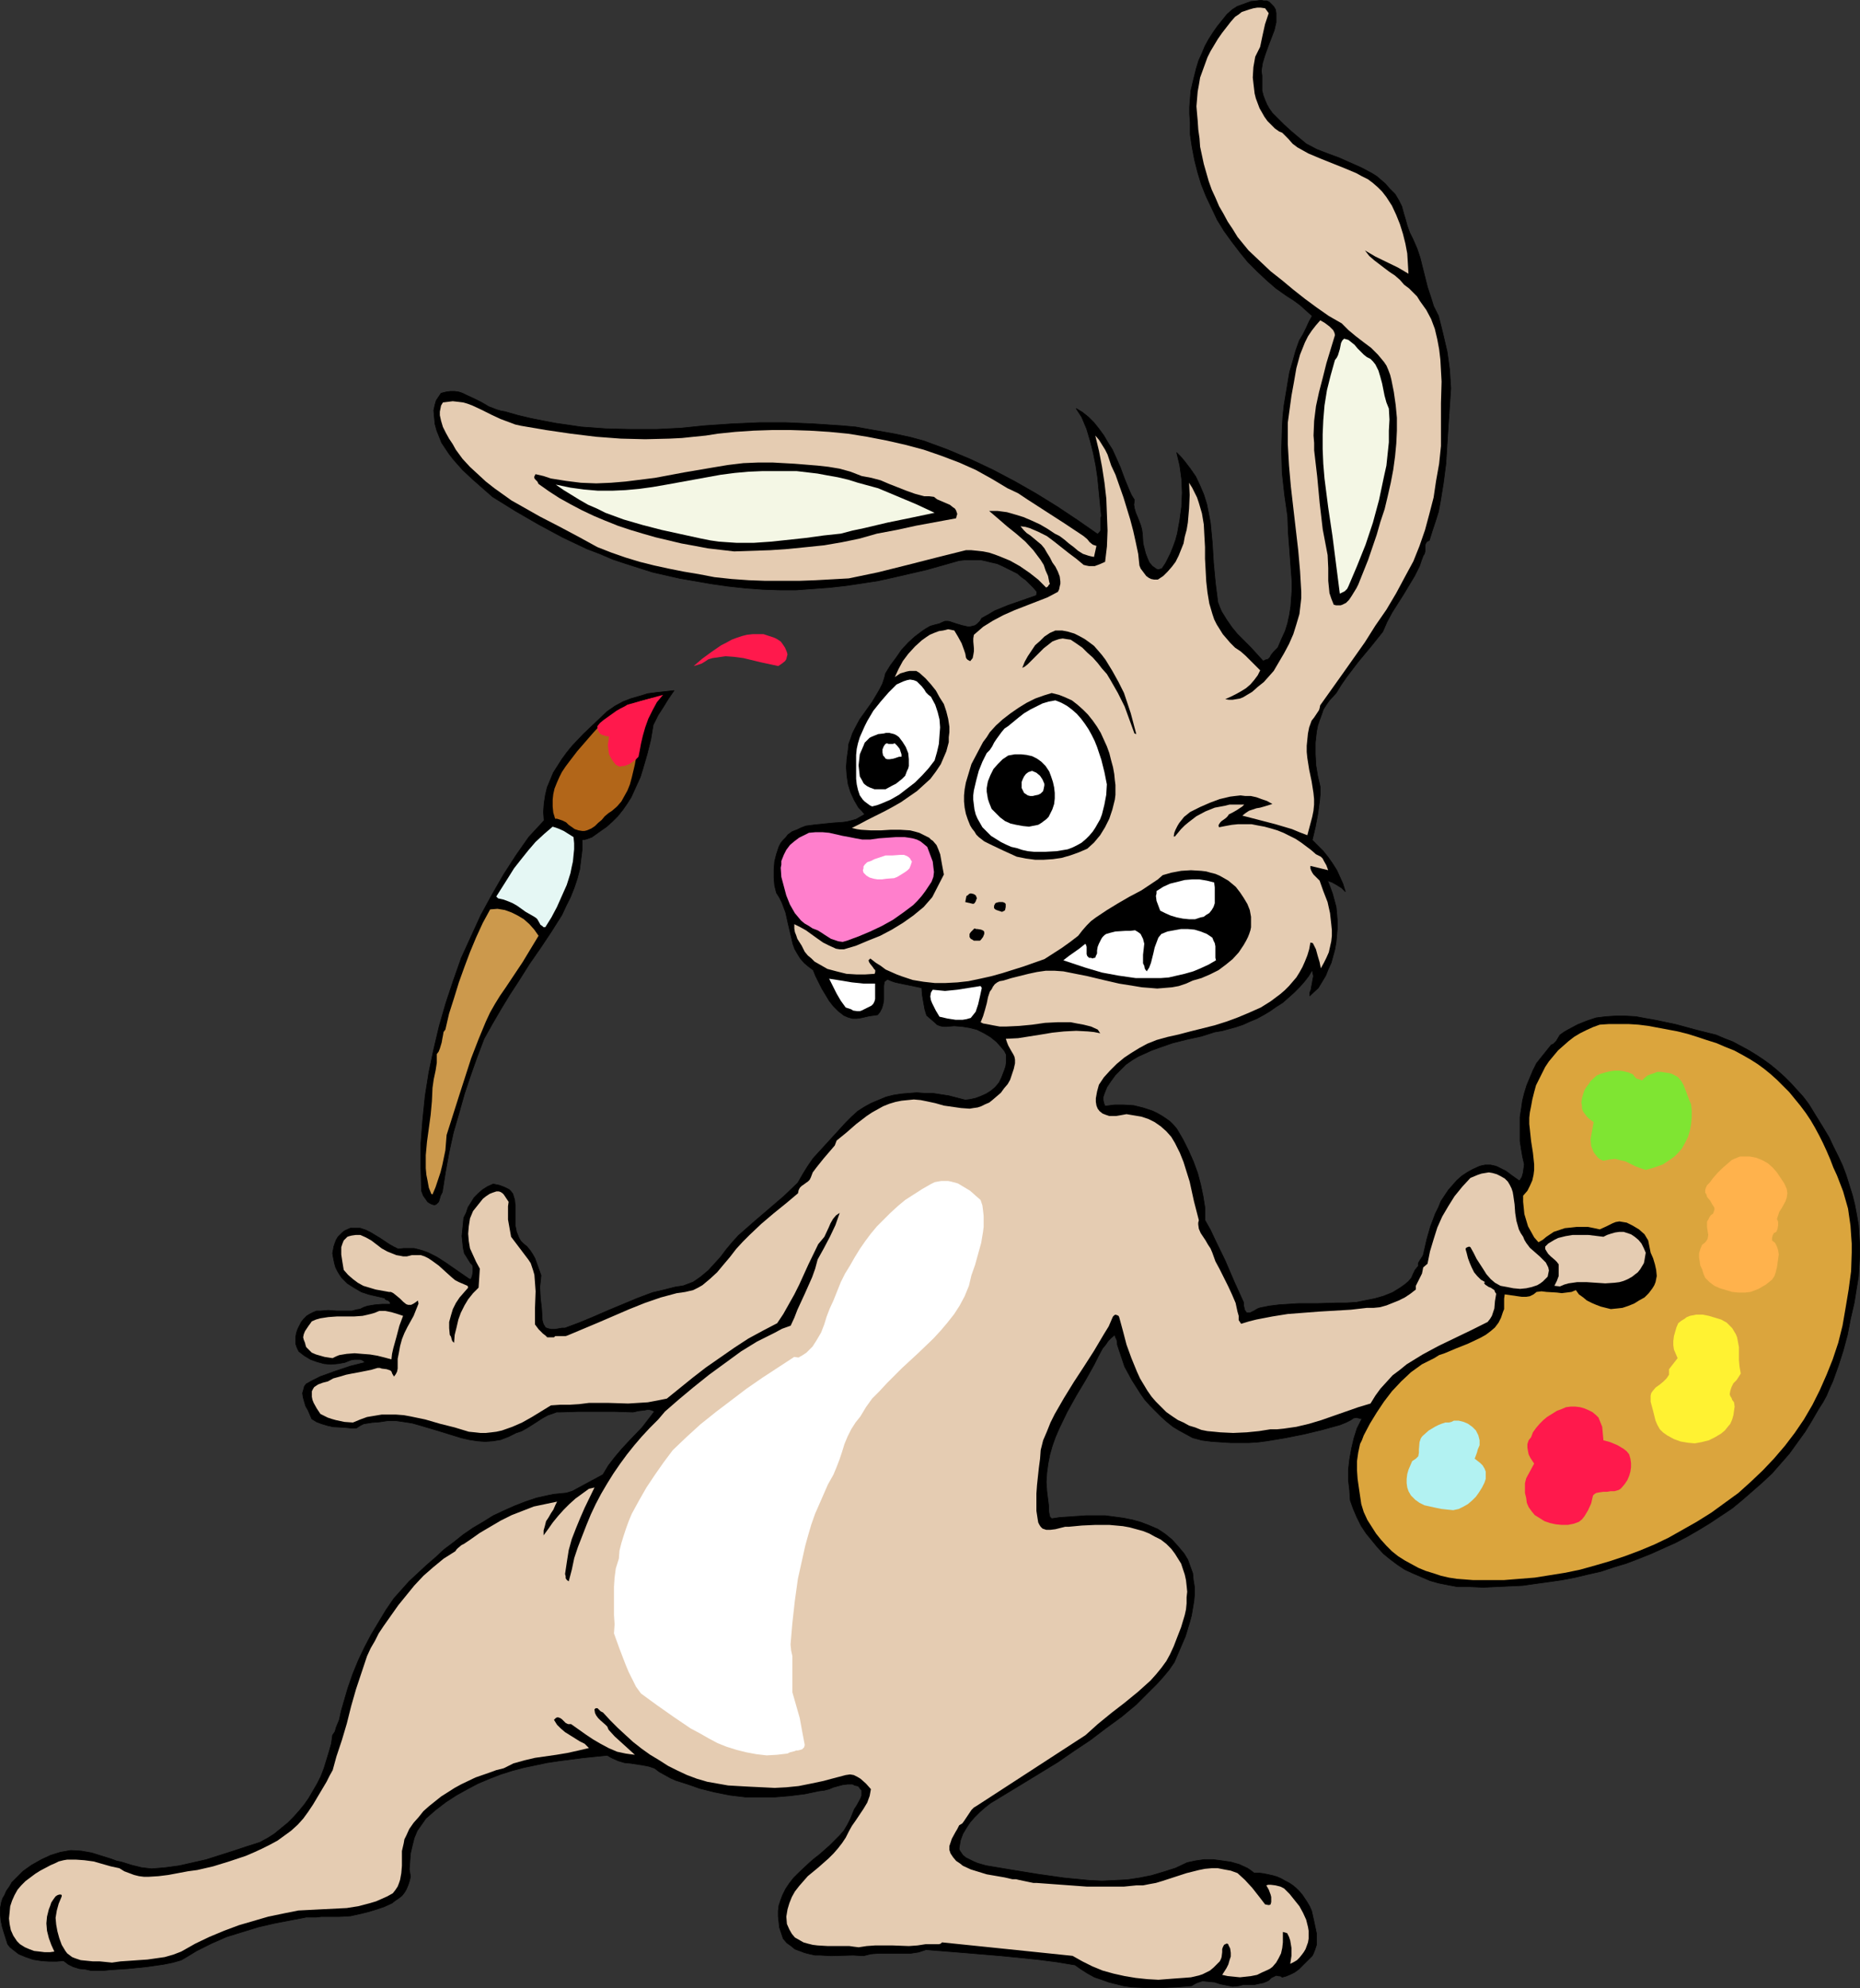 <?xml version="1.0" encoding="UTF-8" standalone="no"?>
<svg
   version="1.0"
   width="129.724mm"
   height="138.651mm"
   id="svg38"
   sodipodi:docname="Bunny Artist 3.wmf"
   xmlns:inkscape="http://www.inkscape.org/namespaces/inkscape"
   xmlns:sodipodi="http://sodipodi.sourceforge.net/DTD/sodipodi-0.dtd"
   xmlns="http://www.w3.org/2000/svg"
   xmlns:svg="http://www.w3.org/2000/svg">
  <rect width="100%" height="100%" fill="#333333" stroke="none"/>
  <sodipodi:namedview
     id="namedview38"
     pagecolor="#ffffff"
     bordercolor="#000000"
     borderopacity="0.25"
     inkscape:showpageshadow="2"
     inkscape:pageopacity="0.0"
     inkscape:pagecheckerboard="0"
     inkscape:deskcolor="#d1d1d1"
     inkscape:document-units="mm" />
  <defs
     id="defs1">
    <pattern
       id="WMFhbasepattern"
       patternUnits="userSpaceOnUse"
       width="6"
       height="6"
       x="0"
       y="0" />
  </defs>
  <path
     style="fill:#000000;fill-opacity:1;fill-rule:evenodd;stroke:#000000;stroke-width:0.162px;stroke-linecap:round;stroke-linejoin:round;stroke-miterlimit:4;stroke-dasharray:none;stroke-opacity:1"
     d="m 336.37,3.474 v 1.293 1.131 l -0.485,2.101 -0.808,2.101 -0.808,2.101 -0.808,2.262 -0.646,2.101 -0.162,0.97 -0.162,1.131 0.162,1.293 v 1.131 1.454 1.293 l 0.323,1.293 0.485,1.293 0.485,1.131 0.646,1.131 0.808,1.131 0.97,0.97 1.939,1.939 1.939,1.777 2.101,1.777 1.939,1.616 2.747,1.454 2.909,1.131 3.07,1.131 2.909,1.293 2.909,1.293 2.747,1.454 1.293,0.808 1.131,0.97 1.131,0.97 1.131,1.293 0.646,0.646 0.808,0.808 0.97,1.616 0.808,1.616 0.485,1.777 0.485,1.616 0.485,1.777 0.646,1.777 0.808,1.616 1.131,2.585 0.808,2.424 1.293,5.171 0.646,2.585 0.808,2.424 0.808,2.585 1.293,2.585 1.131,4.525 1.131,4.848 0.323,2.262 0.323,2.424 0.162,2.424 0.162,2.585 -0.323,4.848 -0.323,4.848 -0.323,5.009 -0.323,5.171 -0.646,5.009 -0.808,5.009 -0.485,2.585 -0.808,2.585 -0.808,2.424 -0.808,2.585 -0.646,0.323 -0.323,0.485 -0.162,0.485 v 0.485 1.131 l -0.162,0.646 -0.323,0.485 -0.485,1.293 -0.485,1.454 -1.293,2.585 -1.454,2.424 -1.454,2.424 -3.07,4.848 -1.293,2.424 -1.131,2.585 -3.232,4.04 -3.232,3.878 -3.07,4.04 -1.454,2.101 -1.293,2.101 -1.778,1.939 -0.808,1.131 -0.808,1.293 -0.485,1.454 -0.485,1.293 -0.485,1.454 -0.323,1.616 -0.323,2.909 v 3.07 l 0.162,2.909 0.485,2.909 0.646,2.747 v 1.939 l -0.162,1.777 -0.485,3.555 -0.646,3.393 -0.808,3.393 1.454,1.454 1.454,1.454 1.293,1.616 1.131,1.616 1.131,1.777 0.808,1.777 0.808,1.777 0.646,2.101 -0.97,-0.97 -1.293,-0.808 -1.131,-0.646 -1.293,-0.485 0.646,1.616 0.646,1.777 0.485,1.777 0.485,1.777 0.162,1.777 0.162,1.939 v 1.777 l -0.162,1.939 -0.162,1.777 -0.323,1.939 -0.485,1.777 -0.485,1.777 -0.808,1.777 -0.646,1.616 -0.97,1.616 -0.97,1.616 -2.262,2.101 v -0.808 l 0.323,-0.808 0.162,-0.97 0.162,-0.808 0.162,-0.97 0.162,-0.808 -0.162,-0.808 -0.162,-0.808 -0.97,1.616 -1.131,1.454 -1.293,1.454 -1.454,1.454 -1.454,1.293 -1.454,1.293 -1.778,1.131 -1.616,1.131 -1.616,0.97 -1.778,0.97 -1.939,0.808 -1.778,0.808 -1.939,0.646 -1.778,0.485 -1.778,0.485 -1.939,0.323 -3.555,1.131 -3.717,0.808 -3.878,0.97 -3.717,1.293 -1.778,0.646 -1.778,0.808 -1.778,0.808 -1.616,0.97 -1.616,1.131 -1.454,1.454 -1.293,1.293 -1.293,1.777 -0.97,1.454 -0.646,1.616 -0.323,0.97 v 0.808 l 0.162,0.808 0.323,0.808 2.424,-0.323 h 2.586 l 2.586,0.162 2.586,0.646 2.424,0.808 1.293,0.646 1.131,0.646 0.97,0.646 1.131,0.808 0.808,0.808 0.97,1.131 1.616,2.747 1.454,2.909 1.293,2.909 1.131,3.07 0.808,3.07 0.646,3.07 0.485,3.07 v 3.232 l 1.454,2.585 1.293,2.747 2.586,5.332 2.424,5.656 2.424,5.332 v 0.808 l 0.162,0.646 0.162,0.646 0.485,0.646 h 0.485 0.485 l 0.97,-0.485 0.808,-0.485 0.323,-0.162 0.485,-0.162 2.424,-0.485 2.586,-0.323 2.586,-0.162 2.424,-0.162 h 5.171 l 5.171,-0.162 h 2.424 l 2.586,-0.162 2.424,-0.485 2.424,-0.485 2.262,-0.646 2.424,-0.97 2.101,-1.293 1.131,-0.808 0.97,-0.808 0.808,-0.97 0.485,-1.131 0.485,-0.97 0.808,-0.97 v -0.323 -0.485 l 0.485,-0.808 0.323,-0.485 0.323,-0.485 0.162,-0.323 0.162,-0.646 0.808,-3.555 0.97,-3.393 1.293,-3.393 0.808,-1.616 0.646,-1.616 0.97,-1.454 0.97,-1.454 1.131,-1.293 1.131,-1.293 1.293,-1.131 1.454,-0.97 1.454,-0.808 1.778,-0.808 0.646,-0.162 0.808,-0.162 h 1.454 l 1.454,0.323 1.293,0.646 1.293,0.646 1.293,0.97 1.131,0.808 1.131,0.808 0.646,-0.97 0.323,-1.131 0.162,-1.131 0.162,-1.131 -0.485,-2.101 -0.323,-1.939 -0.323,-2.101 v -2.101 -2.101 -2.101 l 0.323,-2.101 0.323,-2.262 0.485,-1.939 0.646,-2.101 0.808,-1.939 0.808,-1.939 0.97,-1.939 1.293,-1.616 1.293,-1.616 1.293,-1.616 0.485,-0.162 0.323,-0.323 0.485,-0.485 0.485,-0.808 0.485,-0.808 1.131,-0.808 1.131,-0.646 2.424,-1.293 2.424,-0.97 2.424,-0.808 2.586,-0.323 2.586,-0.162 h 2.586 l 2.747,0.162 2.586,0.485 2.747,0.485 5.333,1.131 5.333,1.454 5.171,1.293 2.262,0.97 2.101,0.808 2.101,1.131 2.101,1.131 2.101,1.293 1.939,1.293 1.778,1.293 1.939,1.616 1.778,1.616 1.616,1.616 1.616,1.777 1.616,1.777 1.454,1.939 1.293,2.101 1.293,2.101 1.293,2.101 1.454,2.424 1.131,2.424 1.293,2.585 1.131,2.424 0.97,2.585 0.808,2.585 0.808,2.585 0.646,2.585 0.485,2.585 0.485,2.747 0.162,2.585 0.162,2.747 v 2.747 l -0.162,2.747 -0.162,2.747 -0.485,2.909 -0.646,4.04 -0.97,4.201 -0.808,4.201 -1.131,4.201 -1.293,4.04 -1.454,4.04 -0.808,1.777 -0.808,1.939 -0.97,1.777 -1.131,1.777 -1.778,3.07 -1.778,2.909 -2.101,2.909 -2.101,2.909 -2.262,2.585 -2.262,2.585 -2.586,2.424 -2.586,2.262 -2.586,2.262 -2.747,2.262 -2.909,1.939 -2.909,1.939 -2.909,1.777 -3.07,1.777 -3.07,1.616 -3.232,1.454 -3.232,1.454 -3.232,1.293 -3.394,1.293 -3.232,0.97 -3.394,1.131 -3.555,0.808 -3.394,0.808 -3.394,0.646 -3.394,0.485 -3.555,0.485 -3.394,0.485 -3.555,0.162 -3.394,0.162 -3.394,0.162 -3.394,-0.162 h -3.394 l -2.586,-0.485 -2.424,-0.485 -2.262,-0.646 -2.262,-0.97 -2.262,-0.97 -2.101,-0.97 -1.939,-1.293 -1.939,-1.454 -1.778,-1.454 -1.616,-1.777 -1.454,-1.777 -1.454,-1.777 -1.293,-1.939 -1.131,-2.262 -0.97,-2.262 -0.808,-2.262 -0.162,-2.585 -0.323,-2.747 v -2.747 l 0.323,-2.747 0.485,-2.747 0.646,-2.747 0.808,-2.585 1.293,-2.585 -0.808,-0.162 -0.646,-0.162 -0.808,0.162 -0.646,0.485 -0.646,0.323 -0.646,0.323 -0.808,0.323 -0.808,0.323 -4.686,1.293 -4.686,1.131 -4.848,0.97 -4.848,0.808 -2.424,0.323 -2.424,0.162 h -2.424 -2.424 l -2.586,-0.162 -2.424,-0.162 -2.586,-0.323 -2.424,-0.646 -1.778,-0.97 -1.778,-0.97 -1.616,-0.97 -1.616,-1.293 -1.454,-1.293 -1.454,-1.454 -1.454,-1.454 -1.454,-1.616 -1.131,-1.616 -1.131,-1.777 -1.131,-1.777 -0.97,-1.777 -0.97,-1.777 -0.646,-1.939 -0.646,-1.939 -0.646,-1.939 v -0.646 l -0.162,-0.646 -0.323,-0.646 -0.162,-0.646 -0.97,0.808 -0.808,0.808 -0.646,0.97 -0.808,0.97 -1.131,2.101 -1.131,2.262 -2.262,4.04 -2.424,4.04 -2.424,4.363 -2.101,4.363 -0.97,2.262 -0.808,2.262 -0.646,2.262 -0.485,2.424 -0.323,2.424 -0.162,2.424 0.162,2.424 0.323,2.585 0.162,1.293 v 1.293 l 0.162,0.97 0.162,0.646 0.485,0.485 2.101,-0.323 2.424,-0.162 2.262,-0.162 2.424,-0.162 h 2.424 2.424 l 2.424,0.323 2.424,0.323 2.424,0.485 2.262,0.646 2.101,0.808 2.262,0.97 1.939,1.293 1.778,1.454 1.616,1.777 1.616,1.939 0.97,1.616 0.646,1.777 0.646,1.777 0.162,1.777 0.323,1.939 v 1.777 l -0.162,1.777 -0.323,1.939 -0.323,1.939 -0.485,1.777 -1.131,3.717 -1.454,3.393 -1.454,3.393 -1.454,2.101 -1.616,1.939 -1.616,1.777 -1.778,1.777 -3.555,3.555 -3.878,3.232 -4.202,3.07 -4.04,3.07 -4.363,2.909 -4.202,2.909 -8.726,5.332 -9.05,5.494 -1.454,1.131 -1.454,1.293 -1.293,1.293 -1.131,1.293 -0.97,1.454 -0.97,1.616 -0.646,1.777 -0.323,1.939 v 0.485 l 0.323,0.485 0.646,0.97 0.808,0.646 0.97,0.485 0.97,0.485 1.131,0.485 2.262,0.646 6.787,1.131 6.949,1.131 6.787,0.97 3.394,0.323 3.232,0.323 3.394,0.162 3.394,-0.162 3.232,-0.162 3.232,-0.485 3.232,-0.646 3.232,-0.97 3.07,-0.97 3.07,-1.454 2.262,-0.485 2.262,-0.323 h 2.262 l 2.424,0.323 2.262,0.323 2.262,0.646 2.101,0.97 0.97,0.646 0.808,0.646 h 1.293 l 1.293,0.162 2.262,0.485 1.131,0.323 1.131,0.485 1.131,0.646 0.97,0.485 0.97,0.646 0.97,0.808 0.808,0.808 0.808,0.97 0.646,0.97 0.646,0.97 0.646,1.131 0.485,1.131 0.646,2.909 0.646,3.07 v 1.454 1.454 l -0.485,1.454 -0.323,0.808 -0.323,0.646 -1.778,1.777 -1.778,1.777 -1.131,0.808 -0.97,0.485 -1.131,0.485 -1.131,0.323 -0.485,-0.323 h -0.323 l -0.808,-0.162 -0.646,0.323 -0.646,0.323 -0.646,0.646 -0.646,0.323 -0.808,0.323 -0.808,0.162 -1.454,0.323 h -1.454 -1.454 l -1.293,0.323 -1.616,0.162 -1.616,-0.323 -1.616,-0.323 -1.454,-0.485 -1.616,-0.162 -1.616,-0.162 -1.454,0.485 -0.646,0.323 -0.808,0.485 -3.878,0.323 -4.04,0.162 h -4.04 l -3.878,-0.162 -2.101,-0.323 -1.939,-0.485 -1.939,-0.485 -1.778,-0.646 -1.939,-0.646 -1.778,-0.97 -1.778,-1.131 -1.616,-1.131 -4.848,-0.808 -5.01,-0.646 -9.696,-0.97 -9.696,-0.808 -10.019,-0.808 -1.939,0.646 -2.101,0.323 h -2.262 -1.939 -2.101 -2.101 l -2.101,0.162 -1.939,0.485 -2.747,-0.162 -5.818,0.162 -2.909,-0.162 h -1.293 l -1.454,-0.323 -1.293,-0.323 -1.293,-0.485 -1.293,-0.485 -0.97,-0.808 -1.131,-0.808 -0.97,-1.131 -0.485,-1.454 -0.485,-1.454 -0.162,-1.454 -0.162,-1.454 v -1.454 l 0.162,-1.454 0.485,-1.454 0.485,-1.293 0.808,-1.616 0.97,-1.454 1.131,-1.454 1.293,-1.293 2.747,-2.585 1.293,-1.131 1.454,-1.131 2.747,-2.424 1.293,-1.293 1.293,-1.293 1.131,-1.293 0.97,-1.616 0.808,-1.616 0.646,-1.616 0.323,-0.808 0.646,-0.97 0.97,-1.777 0.323,-0.808 v -0.97 -0.485 l -0.323,-0.323 -0.323,-0.485 -0.323,-0.323 -0.808,-0.162 -0.646,-0.323 h -1.293 l -1.293,0.162 -2.424,0.646 -1.131,0.485 -1.293,0.323 -1.293,0.162 -3.878,0.808 -3.878,0.485 -3.878,0.323 h -4.04 -3.878 l -4.04,-0.485 -4.04,-0.808 -1.939,-0.485 -1.939,-0.485 -3.232,-1.131 -3.07,-0.97 -1.454,-0.646 -1.454,-0.808 -1.454,-0.808 -1.293,-0.97 -1.454,-0.485 -1.616,-0.323 -3.232,-0.485 -1.616,-0.162 -1.616,-0.485 -1.454,-0.646 -0.646,-0.323 -0.808,-0.485 -6.302,0.646 -6.302,0.808 -3.232,0.485 -3.07,0.646 -3.07,0.646 -3.07,0.808 -3.07,0.97 -2.909,1.131 -3.07,1.293 -2.747,1.454 -2.909,1.616 -2.747,1.777 -2.747,2.101 -2.586,2.262 -1.131,1.616 -1.131,1.616 -0.808,1.939 -0.485,1.939 -0.485,2.101 -0.162,2.101 -0.162,2.101 0.323,1.939 -0.323,1.293 -0.323,0.97 -0.485,1.131 -0.485,0.808 -0.646,0.808 -0.808,0.646 -0.97,0.646 -0.808,0.646 -2.101,0.97 -1.939,0.646 -2.101,0.646 -1.939,0.485 -1.454,0.323 -1.454,0.323 -2.909,0.162 h -3.07 -1.616 l -1.454,0.162 h -2.586 l -4.202,0.808 -4.202,0.808 -4.202,0.97 -4.202,1.293 -4.202,1.293 -4.04,1.777 -1.939,0.97 -1.939,0.97 -2.101,1.293 -1.939,1.131 -2.262,0.646 -2.424,0.485 -4.525,0.646 -4.848,0.485 -4.848,0.323 -1.454,0.162 h -3.394 l -1.454,-0.323 -1.616,-0.162 -1.616,-0.485 -1.293,-0.646 -1.293,-0.97 -1.778,0.162 H 12.847 L 10.908,516.846 8.807,516.523 6.868,515.876 4.929,515.068 3.474,513.937 2.666,513.291 l -0.646,-0.808 -0.97,-3.07 -0.485,-1.616 -0.323,-1.616 -0.162,-1.616 v -1.616 l 0.323,-1.616 0.323,-0.97 0.485,-0.808 0.485,-1.131 0.808,-1.131 0.646,-1.131 0.97,-0.97 0.97,-0.97 0.97,-0.97 2.262,-1.616 2.586,-1.454 2.424,-1.131 2.586,-0.808 2.747,-0.485 2.747,0.162 2.747,0.485 2.586,0.808 2.586,0.808 1.293,0.485 1.454,0.323 2.586,0.808 2.586,0.646 2.747,0.323 3.717,-0.323 3.555,-0.485 3.555,-0.808 3.555,-0.808 7.11,-2.262 3.394,-1.131 3.555,-1.131 2.101,-1.131 1.778,-1.131 1.778,-1.454 1.778,-1.454 1.454,-1.454 1.454,-1.616 1.454,-1.777 1.131,-1.616 1.131,-1.939 1.131,-1.939 0.97,-1.939 0.808,-2.101 0.646,-2.101 0.646,-2.101 0.646,-2.262 0.323,-2.262 0.646,-0.97 0.323,-1.131 0.808,-1.939 0.485,-2.262 0.646,-2.262 1.131,-3.878 1.293,-3.717 1.454,-3.555 1.616,-3.393 1.778,-3.393 1.939,-3.232 1.939,-3.232 2.101,-3.07 4.04,-4.525 4.525,-4.201 2.424,-2.101 2.262,-2.101 2.586,-1.939 2.424,-1.939 2.586,-1.777 2.747,-1.616 2.586,-1.616 2.747,-1.293 2.909,-1.293 2.909,-1.131 2.909,-0.97 2.909,-0.646 1.616,-0.323 1.616,-0.162 1.616,-0.162 1.616,-0.485 8.08,-4.363 1.454,-2.424 1.616,-2.101 1.778,-2.101 1.778,-1.939 3.717,-3.878 1.616,-2.101 1.616,-2.101 -0.646,-0.323 -0.646,-0.162 h -0.646 l -0.808,0.162 -1.454,0.162 -1.454,0.323 -4.848,-0.162 h -4.848 -4.848 l -4.848,0.162 h -0.808 l -0.808,0.323 -1.454,0.485 -1.454,0.808 -2.747,1.777 -1.293,0.808 -1.454,0.808 -1.454,0.485 -0.97,0.485 -0.97,0.485 -2.101,0.808 -1.939,0.323 -2.101,0.162 -2.101,-0.162 -2.101,-0.323 -2.101,-0.485 -2.101,-0.646 -4.202,-1.293 -4.363,-1.293 -2.262,-0.646 -2.101,-0.323 -2.262,-0.323 h -2.101 l -2.101,0.323 -2.101,0.162 -0.97,0.162 -1.131,0.162 -0.97,0.485 -0.97,0.646 h -1.616 l -1.454,-0.162 -3.07,-0.162 -1.454,-0.323 -1.616,-0.485 -1.293,-0.485 -1.293,-0.808 -0.97,-2.262 -0.646,-1.131 -0.323,-1.131 -0.323,-1.131 -0.162,-1.131 0.323,-1.131 0.162,-0.646 0.485,-0.646 1.778,-0.97 1.939,-0.97 4.04,-1.454 3.878,-1.293 3.878,-0.97 -0.323,-0.323 -0.485,-0.323 -0.485,-0.162 h -0.485 -0.97 l -0.97,0.162 -1.616,0.646 -1.778,0.323 -1.939,0.162 -1.778,-0.162 -1.778,-0.485 -1.778,-0.646 -1.616,-0.97 -1.454,-1.131 -0.485,-0.97 -0.323,-0.97 v -0.97 -0.97 l 0.162,-0.97 0.323,-0.97 0.97,-1.939 0.646,-0.808 0.808,-0.808 0.808,-0.485 0.97,-0.485 0.808,-0.323 h 1.131 l 1.939,-0.162 2.101,0.162 h 2.101 2.101 l 1.131,-0.323 0.97,-0.162 0.97,-0.485 0.97,-0.323 1.939,-0.323 1.939,-0.162 h 2.101 v -0.323 -0.162 l -0.485,-0.485 -0.485,-0.162 -0.323,-0.162 -0.162,-0.323 -2.101,-0.485 -2.101,-0.485 -1.939,-0.646 -1.939,-1.131 -1.778,-1.131 -0.808,-0.808 -0.646,-0.646 -0.646,-0.97 -0.485,-0.808 -0.485,-0.97 -0.323,-1.131 -0.162,-0.808 -0.162,-0.808 -0.162,-0.97 0.323,-1.777 0.323,-0.97 0.323,-0.808 0.485,-0.808 1.131,-1.131 0.646,-0.485 1.454,-0.646 h 0.808 0.808 0.97 l 1.454,0.485 1.293,0.646 2.424,1.454 2.424,1.616 1.131,0.646 1.293,0.646 1.454,-0.162 h 1.454 1.293 l 1.293,0.323 1.131,0.323 1.293,0.485 2.262,1.131 2.262,1.454 2.101,1.454 2.101,1.454 2.101,1.454 h 0.485 l 0.323,-0.97 0.162,-0.97 v -0.646 -0.485 l -0.162,-0.646 -0.485,-0.485 -0.808,-1.293 -0.808,-1.293 -0.323,-1.454 -0.162,-1.616 -0.162,-1.454 0.162,-1.616 0.323,-3.232 0.646,-1.293 0.485,-1.454 0.808,-1.293 0.808,-1.293 1.131,-1.131 1.131,-0.97 1.293,-0.808 1.454,-0.646 1.616,0.323 1.293,0.485 1.293,0.646 0.485,0.485 0.485,0.646 0.485,1.616 0.162,1.616 v 3.555 1.616 l 0.323,1.616 0.323,0.808 0.323,0.808 0.485,0.808 0.646,0.646 0.97,0.808 0.808,0.97 0.646,0.97 0.646,1.131 0.808,2.262 0.808,2.262 -0.162,1.616 -0.162,1.454 0.162,3.07 0.162,1.293 0.162,1.454 0.162,2.909 0.162,0.646 0.162,0.485 0.323,0.485 0.162,0.323 0.323,0.162 0.485,0.162 0.808,0.162 h 0.97 l 1.778,-0.323 h 0.808 l 3.878,-1.454 3.878,-1.616 3.717,-1.616 3.878,-1.616 3.878,-1.616 3.878,-1.454 2.101,-0.485 1.939,-0.485 1.939,-0.485 2.101,-0.323 1.293,-0.485 1.293,-0.485 0.97,-0.646 1.131,-0.808 1.939,-1.616 1.616,-1.777 1.616,-1.777 1.454,-1.939 1.616,-1.939 1.616,-1.777 4.04,-3.555 7.918,-6.787 3.717,-3.555 1.293,-2.262 1.293,-2.101 1.454,-2.101 1.778,-1.939 3.394,-3.717 3.394,-3.717 1.616,-1.616 1.616,-1.454 1.778,-1.131 1.778,-0.97 1.939,-0.808 1.939,-0.808 1.939,-0.485 2.101,-0.323 1.939,-0.162 2.101,-0.162 2.101,0.162 h 2.101 l 2.101,0.323 2.101,0.323 4.363,1.131 1.293,-0.162 1.454,-0.323 1.293,-0.485 1.454,-0.646 1.293,-0.808 1.131,-0.97 0.97,-1.131 0.646,-1.293 0.808,-2.101 0.323,-0.97 0.162,-1.131 v -0.97 -0.97 l -0.485,-0.97 -0.808,-0.97 -1.293,-1.454 -1.616,-1.293 -1.616,-0.97 -1.939,-0.97 -1.939,-0.485 -1.939,-0.323 -2.101,-0.162 -1.939,0.162 h -0.97 l -0.808,-0.162 -0.808,-0.323 -0.485,-0.485 -1.131,-0.97 -1.131,-0.97 -0.485,-1.616 -0.323,-1.777 -0.323,-1.939 -0.162,-1.939 -2.262,-0.485 -2.424,-0.485 -2.262,-0.485 -0.97,-0.323 -1.131,-0.485 -0.808,0.646 -0.162,1.131 v 1.293 2.262 l -0.162,1.131 -0.323,1.131 -0.485,0.97 -0.646,0.808 -1.131,0.162 -1.131,0.162 -2.101,0.485 -1.131,0.162 h -1.131 l -1.131,-0.323 -1.131,-0.485 -1.454,-1.131 -1.293,-1.293 -1.131,-1.454 -0.97,-1.616 -0.97,-1.616 -0.808,-1.616 -0.808,-1.616 -0.646,-1.616 -1.293,-0.97 -1.131,-0.97 -0.97,-1.131 -0.808,-1.293 -0.646,-1.131 -0.485,-1.293 -0.646,-2.747 -0.646,-2.747 -0.646,-2.909 -0.485,-1.293 -0.485,-1.293 -0.646,-1.293 -0.808,-1.293 -0.485,-1.939 -0.162,-1.939 v -2.262 l 0.162,-2.101 0.485,-1.939 0.646,-1.939 0.485,-0.97 0.646,-0.808 0.646,-0.646 0.646,-0.808 1.131,-0.808 1.293,-0.485 0.97,-0.485 1.293,-0.485 2.424,-0.323 4.848,-0.485 2.424,-0.162 1.131,-0.162 1.293,-0.323 1.131,-0.323 1.131,-0.646 1.131,-0.646 -0.808,-0.97 -0.808,-0.808 -1.131,-1.939 -0.97,-2.101 -0.646,-2.101 -0.323,-2.262 -0.162,-2.262 0.162,-2.262 0.323,-2.262 0.162,-1.616 0.485,-1.293 0.485,-1.454 0.646,-1.293 1.293,-2.424 1.616,-2.262 1.616,-2.262 1.454,-2.424 0.646,-1.131 0.646,-1.293 0.485,-1.454 0.323,-1.293 1.293,-2.101 1.454,-1.939 1.454,-2.101 1.778,-1.939 1.778,-1.616 1.939,-1.454 0.97,-0.646 1.131,-0.646 1.131,-0.323 1.293,-0.323 0.646,-0.323 0.808,-0.323 h 0.808 l 0.646,0.162 1.454,0.485 1.616,0.485 1.454,0.323 h 0.646 l 0.646,-0.162 0.646,-0.162 0.646,-0.485 0.646,-0.646 0.485,-0.808 1.778,-0.97 1.616,-0.97 3.555,-1.454 3.717,-1.293 3.717,-1.293 0.162,-0.97 -0.97,-1.131 -0.97,-0.97 -0.97,-0.97 -1.131,-0.808 -1.131,-0.97 -1.293,-0.646 -1.293,-0.646 -1.293,-0.646 -1.454,-0.646 -1.454,-0.323 -1.293,-0.323 -1.454,-0.323 h -1.454 -1.454 -1.454 l -1.454,0.162 -8.565,2.424 -4.202,0.97 -4.202,0.97 -4.363,0.97 -4.202,0.646 -4.363,0.646 -4.363,0.485 -4.363,0.323 -4.363,0.323 h -4.363 l -4.525,-0.162 -4.363,-0.323 -4.525,-0.485 -4.525,-0.646 -4.686,-0.808 -3.717,-0.646 -3.555,-0.808 -3.555,-0.808 -3.555,-1.131 -3.555,-1.131 -3.394,-1.131 -3.394,-1.454 -3.394,-1.293 -6.464,-3.07 -6.302,-3.393 -6.141,-3.555 -5.979,-3.717 -2.586,-2.262 -2.747,-2.424 -2.586,-2.424 -2.424,-2.747 -1.131,-1.454 -0.97,-1.454 -0.97,-1.454 -0.646,-1.616 -0.646,-1.616 -0.485,-1.777 -0.162,-1.777 -0.162,-1.777 0.323,-1.454 0.323,-1.131 0.646,-0.97 0.646,-0.97 1.293,-0.323 1.131,-0.162 h 1.131 l 1.131,0.162 0.97,0.323 0.97,0.485 2.101,0.97 1.939,0.97 1.939,1.131 2.101,0.808 1.131,0.323 0.97,0.162 3.394,0.97 3.394,0.808 3.232,0.646 3.394,0.646 3.394,0.485 3.232,0.485 6.626,0.485 6.626,0.162 h 6.626 l 6.464,-0.323 6.302,-0.646 7.11,-0.485 7.272,-0.323 h 7.11 l 7.272,0.323 7.272,0.485 3.717,0.323 3.555,0.646 3.717,0.646 3.555,0.646 3.717,0.808 3.555,0.97 6.141,2.262 6.141,2.585 5.818,2.747 5.818,3.07 5.656,3.232 5.494,3.393 5.333,3.555 5.333,3.717 0.485,-0.485 0.323,-0.485 v -0.646 -1.293 -0.646 -0.646 l 0.162,-0.646 -0.323,-3.393 -0.323,-3.232 -0.323,-3.393 -0.485,-3.232 -0.646,-3.232 -0.808,-3.232 -0.97,-3.232 -1.293,-3.07 -1.454,-2.262 1.616,0.97 1.616,1.293 1.454,1.454 1.293,1.616 1.293,1.777 1.131,1.939 1.131,1.777 0.808,1.777 0.646,1.454 0.646,1.454 1.131,3.07 1.131,2.747 0.646,1.454 0.808,1.293 -0.162,1.293 0.162,0.97 0.323,1.131 0.485,1.131 0.808,2.101 0.323,1.131 0.162,1.131 0.162,2.585 0.323,1.293 0.323,1.293 0.485,1.293 0.485,1.131 0.808,0.97 1.131,0.808 0.485,0.162 0.485,-0.162 0.485,-0.162 0.323,-0.485 0.646,-0.97 0.485,-0.97 0.808,-1.616 0.646,-1.616 0.646,-1.777 0.485,-1.777 0.323,-1.777 0.323,-1.777 0.485,-3.555 0.162,-3.717 -0.162,-3.555 -0.485,-3.555 -0.808,-3.393 0.97,0.97 0.97,1.131 1.616,2.101 1.454,2.101 1.131,2.424 0.97,2.262 0.808,2.585 0.485,2.424 0.485,2.585 0.485,5.171 0.323,5.332 0.485,5.171 0.323,2.585 0.323,2.585 0.485,1.293 0.485,1.131 1.293,2.101 1.454,2.101 1.454,1.777 3.555,3.555 1.616,1.777 1.616,1.777 0.646,-0.323 0.646,-0.162 0.485,-0.485 0.323,-0.646 0.808,-0.97 0.97,-0.97 0.97,-2.262 0.97,-2.101 0.646,-2.101 0.485,-2.262 0.323,-2.101 0.162,-2.101 0.162,-2.262 v -2.101 l -0.323,-4.363 -0.323,-4.363 -0.323,-4.201 -0.162,-4.363 -0.808,-5.656 -0.646,-5.817 -0.162,-5.817 0.162,-5.979 0.162,-2.909 0.323,-3.07 0.485,-2.909 0.485,-2.909 0.485,-2.909 0.808,-2.747 0.808,-2.909 0.97,-2.747 0.97,-1.616 0.808,-1.616 0.808,-1.777 0.808,-1.454 -1.616,-1.454 -1.616,-1.454 -1.778,-1.293 -1.778,-1.131 -2.747,-1.939 -2.424,-2.101 -2.586,-2.424 -2.424,-2.424 -2.101,-2.585 -2.101,-2.747 -2.101,-2.909 -1.778,-2.909 -1.454,-3.07 -1.454,-3.07 -1.293,-3.232 -0.97,-3.232 -0.808,-3.232 -0.646,-3.393 -0.485,-3.232 v -3.232 l -0.162,-2.101 v -1.939 l 0.162,-2.101 0.162,-2.101 0.485,-2.101 0.485,-1.939 0.485,-1.939 0.646,-2.101 0.808,-1.777 0.808,-1.939 0.97,-1.777 1.131,-1.777 1.131,-1.616 1.293,-1.616 1.293,-1.616 1.454,-1.293 1.293,-0.808 1.778,-0.646 1.778,-0.646 1.616,-0.162 0.97,-0.162 0.808,0.162 h 0.808 l 0.646,0.323 0.485,0.485 0.646,0.646 0.485,0.808 z"
     id="path1" />
  <path
     style="fill:#e5ccb2;fill-opacity:1;fill-rule:evenodd;stroke:none"
     d="m 334.431,3.474 -0.485,1.454 -0.485,1.454 -0.646,2.909 -0.646,3.07 -0.646,1.293 -0.646,1.293 -0.485,2.747 -0.162,2.747 0.162,1.454 0.323,2.747 0.323,1.293 0.485,1.293 0.485,1.293 0.646,1.131 0.646,1.131 0.808,1.131 0.97,0.97 0.97,0.97 1.131,0.808 0.808,0.323 0.485,0.485 1.131,1.131 1.131,1.293 0.646,0.485 0.646,0.485 1.454,0.808 1.454,0.808 3.07,1.293 3.232,1.293 3.232,1.293 3.07,1.293 1.454,0.808 1.616,0.808 1.293,0.97 1.293,1.131 1.131,1.131 1.131,1.454 1.454,2.262 1.131,2.424 0.97,2.424 0.808,2.585 0.646,2.585 0.485,2.585 0.162,2.585 0.162,2.747 -2.747,-1.616 -5.979,-2.909 -2.747,-1.616 1.131,1.454 1.293,1.131 2.747,2.101 1.293,0.97 1.454,0.97 1.293,1.131 1.131,1.293 1.293,0.97 1.131,1.131 0.97,0.97 0.808,1.293 0.808,1.131 0.808,1.131 1.293,2.424 0.97,2.585 0.646,2.747 0.485,2.585 0.323,2.747 0.162,2.909 0.162,2.909 -0.162,5.656 v 5.817 2.747 2.747 l -0.485,4.686 -0.808,4.525 -0.646,4.363 -1.131,4.363 -1.131,4.201 -1.454,4.201 -1.616,4.04 -2.101,3.878 -2.424,4.525 -2.586,4.363 -2.909,4.201 -2.747,4.363 -5.818,8.241 -5.979,8.403 -0.162,0.808 -0.162,0.485 -0.646,0.97 -0.646,0.97 -0.646,0.808 -0.646,1.777 -0.323,1.616 -0.162,1.616 -0.162,1.616 v 1.616 l 0.162,1.616 0.485,3.07 0.646,3.07 0.485,3.07 0.162,1.616 v 1.454 l -0.162,1.616 -0.323,1.616 -1.293,4.848 -2.101,-0.808 -1.939,-0.808 -4.363,-1.293 -4.363,-1.131 -4.363,-1.131 0.808,-0.646 0.97,-0.646 0.97,-0.323 0.97,-0.323 0.97,-0.162 1.131,-0.323 2.101,-0.646 -1.454,-0.808 -1.454,-0.485 -1.293,-0.485 -1.454,-0.323 h -1.454 l -1.293,-0.162 -1.454,0.162 -1.293,0.162 -2.747,0.646 -2.586,0.97 -2.586,1.131 -2.586,1.293 -0.808,0.646 -0.808,0.646 -0.646,0.808 -0.646,0.808 -0.485,0.808 -0.485,0.97 -0.323,0.808 -0.162,0.97 h 0.323 l 0.808,-0.97 0.808,-0.97 0.97,-0.97 0.97,-0.808 2.101,-1.616 2.424,-1.293 2.424,-0.97 2.586,-0.485 1.293,-0.323 h 1.293 1.293 1.293 l -0.485,0.485 -0.485,0.323 -0.97,0.646 -1.131,0.646 -0.97,0.485 -0.323,0.485 -0.485,0.485 -1.131,0.808 -0.323,0.323 -0.323,0.485 -0.162,0.323 0.162,0.485 1.616,-0.323 1.778,-0.323 1.616,-0.162 h 1.778 1.778 l 1.616,0.323 1.778,0.323 1.778,0.485 1.616,0.485 1.616,0.646 1.616,0.808 1.616,0.808 1.454,0.97 1.293,0.97 1.293,0.97 1.293,1.131 0.646,0.323 0.646,0.323 0.485,0.485 0.323,0.646 0.646,1.131 0.485,1.293 -4.686,-1.131 v 0.646 l 0.162,0.485 0.323,0.646 0.323,0.485 0.808,0.808 0.323,0.323 0.485,0.485 0.97,2.747 1.131,2.909 0.646,2.909 0.323,2.909 0.162,1.616 v 1.454 l -0.162,1.454 -0.323,1.454 -0.323,1.454 -0.646,1.454 -0.646,1.293 -0.808,1.454 -0.323,-1.616 -0.485,-1.616 -0.485,-1.777 -0.808,-1.616 -0.646,-0.162 -0.323,1.777 -0.485,1.616 -0.646,1.616 -0.646,1.454 -0.808,1.454 -0.808,1.293 -0.97,1.131 -0.97,1.131 -1.131,1.131 -1.131,0.97 -2.586,1.939 -2.586,1.616 -2.909,1.293 -3.07,1.293 -3.07,1.131 -3.07,0.97 -3.232,0.808 -3.232,0.808 -3.07,0.808 -2.909,0.646 -2.909,0.808 -2.424,0.97 -2.101,1.131 -2.101,1.293 -1.939,1.293 -1.939,1.616 -1.778,1.777 -1.616,1.777 -1.293,1.939 -0.485,1.777 -0.323,1.777 v 0.97 l 0.162,0.97 0.323,0.808 0.485,0.646 0.808,0.646 0.808,0.323 0.97,0.323 h 0.97 0.808 l 0.97,-0.162 1.778,-0.323 1.939,0.323 1.939,0.323 1.939,0.646 1.616,0.808 1.616,1.131 1.454,1.293 1.293,1.454 0.97,1.616 1.293,2.585 0.97,2.424 0.808,2.585 0.808,2.585 1.131,5.171 1.293,5.009 -0.162,0.646 v 0.485 l 0.162,1.131 0.485,1.131 0.646,0.97 0.646,0.97 0.646,1.131 0.646,0.97 0.485,1.131 0.808,2.262 1.131,2.101 1.131,2.262 1.131,2.262 0.97,2.101 0.97,2.262 0.485,2.262 0.323,1.131 v 1.131 l 0.646,0.97 2.101,-0.646 1.939,-0.485 4.202,-0.808 4.04,-0.646 4.202,-0.323 4.202,-0.323 8.242,-0.485 4.202,-0.485 h 1.778 l 1.616,-0.162 1.778,-0.485 1.616,-0.646 1.616,-0.646 1.616,-0.808 1.454,-0.97 1.454,-1.131 v -0.97 l 0.323,-0.646 1.293,-2.585 0.162,-0.808 0.162,-0.808 1.131,-0.97 0.646,-3.232 0.97,-3.232 0.97,-3.07 1.293,-2.909 1.616,-2.747 1.616,-2.585 2.101,-2.585 2.101,-2.262 1.939,-0.808 0.97,-0.323 0.97,-0.162 0.97,-0.162 0.97,0.162 1.131,0.323 0.97,0.485 1.131,0.646 0.808,0.808 0.485,0.808 0.485,0.97 0.323,0.97 0.162,0.97 0.323,2.262 0.162,2.262 0.323,2.101 0.323,1.131 0.323,1.131 0.485,0.97 0.646,0.97 0.323,0.808 0.485,0.808 0.97,1.293 1.293,1.131 1.293,1.131 1.131,1.131 0.485,0.485 0.323,0.646 0.323,0.646 0.162,0.808 -0.162,0.808 -0.162,0.808 -0.646,0.646 -0.646,0.646 -0.646,0.485 -0.808,0.485 -1.454,0.485 -1.454,0.323 -1.616,0.162 -1.778,-0.162 -1.616,-0.323 -1.778,-0.323 -1.454,-0.808 -1.131,-0.97 -1.131,-1.293 -0.808,-1.293 -1.778,-2.747 -0.808,-1.616 -0.808,-1.454 -0.323,-0.162 -0.485,0.162 -0.323,0.162 -0.162,0.323 0.323,1.131 0.323,1.293 0.485,1.293 0.485,1.131 0.646,1.293 0.808,0.97 0.97,0.97 1.131,0.646 -0.323,0.162 0.323,0.485 0.485,0.323 0.485,0.323 0.485,0.162 0.97,0.646 0.162,0.485 0.323,0.485 -0.323,1.939 -0.162,1.939 -0.323,0.97 -0.323,0.97 -0.485,0.808 -0.646,0.808 -4.202,2.101 -4.363,2.101 -4.363,2.101 -4.202,2.262 -2.101,1.293 -2.101,1.293 -1.778,1.454 -1.939,1.454 -1.616,1.777 -1.616,1.777 -1.293,1.777 -1.293,2.101 -3.232,0.97 -3.232,1.131 -3.232,1.131 -3.232,1.131 -3.232,0.97 -3.394,0.808 -3.394,0.485 -1.616,0.162 h -1.778 l -3.07,0.485 -3.232,0.323 -3.555,0.162 -3.394,-0.162 -1.616,-0.162 -1.778,-0.162 -1.616,-0.323 -1.616,-0.646 -1.616,-0.485 -1.454,-0.808 -1.454,-0.646 -1.454,-0.97 -1.616,-1.131 -1.293,-1.293 -1.454,-1.454 -1.131,-1.293 -1.131,-1.616 -0.97,-1.616 -0.97,-1.616 -0.808,-1.777 -1.454,-3.555 -1.293,-3.555 -0.97,-3.717 -0.97,-3.555 -0.162,-0.323 -0.323,-0.162 -0.485,-0.162 -0.323,0.162 -0.162,0.162 -0.162,0.162 -0.162,0.323 -0.97,2.262 -1.293,2.101 -2.586,4.363 -2.586,4.04 -2.747,4.201 -2.586,4.201 -2.424,4.201 -1.131,2.262 -0.97,2.424 -0.97,2.262 -0.646,2.585 -0.162,2.262 -0.323,2.424 -0.485,4.525 -0.162,2.262 v 2.262 2.262 l 0.323,2.101 0.162,0.97 0.323,0.646 0.323,0.485 0.485,0.485 0.485,0.162 0.485,0.162 h 1.131 l 1.293,-0.162 1.293,-0.323 1.293,-0.323 h 0.97 l 3.394,-0.323 3.555,-0.162 h 3.717 l 3.555,0.323 1.778,0.323 1.778,0.485 1.778,0.485 1.616,0.646 1.454,0.808 1.616,0.808 1.454,1.131 1.293,1.293 0.97,1.293 0.808,1.293 0.808,1.293 0.485,1.454 0.485,1.454 0.323,1.454 0.162,1.454 0.162,1.616 -0.162,1.454 v 1.616 l -0.162,1.616 -0.323,1.454 -0.97,3.232 -1.131,2.909 -0.808,2.101 -0.97,2.101 -0.97,1.777 -1.293,1.777 -1.454,1.777 -1.454,1.616 -1.616,1.454 -1.616,1.454 -3.555,2.909 -3.555,2.747 -3.555,2.909 -3.232,2.909 -28.603,18.583 -0.808,0.485 -0.646,0.646 -0.97,1.454 -0.97,1.454 -0.485,0.646 -0.808,0.485 -0.485,0.97 -0.485,0.808 -0.97,1.777 -0.323,0.97 -0.323,0.97 v 0.97 l 0.323,0.97 0.646,0.97 0.808,0.97 0.97,0.646 0.808,0.646 2.101,0.97 2.101,0.646 2.101,0.646 4.686,0.808 2.101,0.485 h 0.97 l 0.646,0.162 3.07,0.646 0.808,0.162 h 0.808 l 6.626,0.485 6.626,0.485 h 3.394 3.232 3.232 l 3.232,-0.323 h 1.778 l 1.616,-0.323 1.778,-0.323 1.616,-0.485 6.464,-2.101 3.232,-0.808 1.616,-0.323 1.778,-0.162 h 1.616 l 1.616,0.323 1.778,0.323 1.778,0.646 1.939,1.777 1.939,2.101 1.778,2.262 1.616,2.101 0.808,0.162 h 0.323 l 0.323,-0.162 0.162,-0.646 v -0.808 -0.485 l -0.162,-0.646 -0.485,-1.293 -0.646,-1.131 0.485,-0.162 h 0.646 l 1.293,0.162 1.293,0.323 0.97,0.485 1.454,1.454 1.293,1.616 1.293,1.616 0.97,1.777 0.808,1.777 0.485,1.939 0.162,0.97 v 1.131 0.97 l -0.162,0.97 -0.646,1.777 -0.485,0.808 -0.485,0.646 -0.646,0.808 -0.646,0.646 -0.808,0.485 -0.97,0.485 0.323,-2.101 v -2.101 l -0.162,-0.97 -0.162,-0.97 -0.323,-0.97 -0.485,-0.97 -1.131,-0.323 v 0 1.454 1.293 l -0.162,1.454 -0.323,1.454 -0.646,1.293 -0.646,1.131 -0.97,1.131 -0.646,0.485 -0.646,0.323 -1.454,0.646 -1.293,0.646 -1.616,0.323 -1.454,0.162 -1.454,0.162 -1.616,-0.162 -1.616,-0.162 -1.454,-0.323 1.131,-1.777 0.485,-0.97 0.323,-1.131 0.323,-0.97 v -0.97 l -0.162,-1.131 -0.485,-0.97 v -0.162 l -0.323,-0.162 h -0.162 l -0.646,0.323 -0.323,0.646 -0.162,0.485 v 0.808 l -0.162,1.293 -0.162,0.485 -0.323,0.646 -0.808,0.808 -0.808,0.808 -0.97,0.808 -0.97,0.485 -0.97,0.485 -0.97,0.323 -2.101,0.485 -2.101,0.162 -2.262,0.162 -2.101,0.162 -2.101,0.162 -2.909,-0.162 -3.07,-0.323 -2.909,-0.485 -2.909,-0.646 -2.909,-0.808 -2.747,-1.131 -2.586,-1.293 -2.586,-1.454 -17.13,-1.777 -17.291,-1.777 -0.323,0.323 -0.485,0.162 h -1.131 -0.646 -1.131 -0.646 l -2.101,0.323 -2.262,0.162 -4.363,-0.162 h -4.525 l -2.262,0.162 -2.101,0.323 -1.293,-0.162 -1.131,-0.162 h -2.747 -2.909 l -2.747,-0.162 -1.293,-0.162 -1.293,-0.323 -1.131,-0.323 -1.131,-0.646 -1.131,-0.646 -0.808,-0.97 -0.646,-1.131 -0.646,-1.454 -0.162,-1.939 0.323,-1.939 0.485,-1.616 0.646,-1.616 0.808,-1.454 1.131,-1.454 1.131,-1.293 1.131,-1.293 2.747,-2.262 2.747,-2.424 1.293,-1.293 1.131,-1.293 1.131,-1.454 0.97,-1.454 0.808,-1.616 0.808,-1.454 1.131,-1.616 0.97,-1.454 0.97,-1.454 0.97,-1.616 0.646,-1.777 0.323,-1.777 -1.293,-1.454 -1.454,-1.293 -0.808,-0.485 -0.97,-0.485 -0.97,-0.162 -1.131,0.162 -3.07,0.808 -3.07,0.808 -3.07,0.646 -3.232,0.646 -3.232,0.323 -3.07,0.162 -3.232,-0.162 -3.394,-0.162 -2.909,-0.162 -2.747,-0.162 -2.747,-0.485 -2.747,-0.485 -2.747,-0.808 -2.586,-0.97 -2.424,-1.131 -2.586,-1.293 -2.262,-1.454 -2.424,-1.454 -2.262,-1.616 -2.262,-1.777 -1.939,-1.777 -2.101,-1.939 -1.939,-1.939 -1.939,-2.101 -0.323,-0.162 -0.323,-0.162 -0.485,-0.485 -0.323,-0.323 h -0.162 -0.323 l -0.323,0.323 0.162,0.97 0.323,0.646 0.485,0.646 0.646,0.646 1.293,1.131 0.485,0.485 0.323,0.808 1.616,1.777 1.778,1.616 1.778,1.616 1.778,1.616 -1.293,-0.162 -1.131,-0.162 -2.262,-0.485 -2.262,-0.97 -2.101,-1.131 -1.939,-1.131 -1.939,-1.293 -3.878,-2.747 h -0.808 l -0.646,-0.323 -0.485,-0.485 -0.485,-0.485 -0.485,-0.323 -0.485,-0.162 h -0.323 l -0.323,0.162 -0.162,0.162 -0.323,0.323 0.808,1.293 0.97,0.97 1.131,0.97 1.293,0.808 2.586,1.616 1.293,0.646 1.131,1.131 -2.747,0.646 -2.909,0.646 -2.909,0.485 -5.656,0.808 -2.747,0.646 -2.909,0.808 -1.293,0.646 -1.293,0.646 -1.939,0.485 -1.778,0.646 -3.717,1.293 -3.717,1.777 -1.778,0.97 -1.778,1.131 -1.778,1.131 -1.616,1.293 -1.616,1.293 -1.454,1.293 -1.293,1.616 -1.293,1.454 -1.131,1.616 -0.808,1.777 -0.485,0.97 -0.162,0.97 -0.485,2.101 v 3.878 l -0.162,1.939 -0.323,1.777 -0.323,0.97 -0.323,0.808 -0.646,0.97 -0.646,0.808 -1.454,0.808 -1.454,0.646 -1.454,0.646 -1.616,0.485 -3.07,0.808 -3.07,0.485 -3.232,0.162 -3.232,0.162 -6.302,0.323 -4.04,0.808 -3.878,0.808 -3.878,1.131 -3.878,1.131 -3.878,1.454 -3.878,1.616 -3.717,1.777 -3.717,2.101 -2.101,0.808 -2.262,0.646 -2.262,0.323 -2.262,0.323 -2.424,0.162 -2.262,0.162 -2.424,0.162 -2.262,0.323 -1.616,-0.162 -1.616,-0.162 h -1.778 l -1.616,-0.162 -1.616,-0.162 -1.454,-0.485 -0.808,-0.323 -0.646,-0.485 -0.646,-0.485 -0.485,-0.646 -0.97,-1.616 -0.646,-1.777 -0.485,-1.777 -0.323,-1.777 -0.162,-1.777 0.323,-1.939 0.485,-1.777 0.808,-1.939 v -0.323 l -0.162,-0.162 h -0.162 -0.323 l -0.485,0.162 -0.485,0.323 -0.485,0.646 -0.646,0.97 -0.323,0.97 -0.323,0.808 -0.485,1.939 -0.162,1.777 0.162,1.939 0.485,1.939 0.646,1.777 0.808,1.777 -1.131,0.162 h -1.454 l -1.293,-0.162 -1.454,-0.162 -1.293,-0.485 -1.131,-0.485 -1.293,-0.808 -0.808,-0.808 -0.97,-1.454 -0.646,-1.454 -0.323,-1.616 -0.162,-1.454 0.162,-1.616 0.162,-1.616 0.485,-1.454 0.646,-1.454 0.808,-1.454 0.97,-1.131 1.131,-1.131 1.293,-0.97 1.293,-0.97 1.293,-0.808 2.747,-1.454 1.131,-0.485 0.97,-0.485 1.293,-0.323 0.97,-0.162 h 2.262 l 2.262,0.162 2.424,0.323 2.262,0.646 2.262,0.646 2.262,0.485 1.293,0.808 1.293,0.485 1.293,0.485 1.293,0.323 1.293,0.162 h 1.293 l 2.586,-0.162 2.586,-0.323 2.586,-0.485 2.586,-0.485 2.424,-0.323 4.202,-0.97 4.202,-1.293 4.363,-1.454 2.262,-0.97 2.101,-0.97 1.939,-0.97 2.101,-1.131 1.778,-1.293 1.778,-1.293 1.778,-1.616 1.454,-1.616 1.293,-1.777 1.293,-1.939 3.555,-5.979 0.808,-1.616 0.808,-1.454 0.485,-1.777 0.485,-1.777 1.454,-4.363 1.293,-4.363 1.131,-4.525 1.293,-4.525 1.454,-4.363 1.454,-4.363 0.97,-2.101 1.131,-1.939 0.97,-1.939 1.293,-1.939 3.878,-5.494 2.101,-2.585 2.101,-2.585 2.424,-2.585 2.586,-2.262 2.747,-2.262 3.07,-1.939 0.323,-0.485 0.323,-0.323 0.97,-0.808 0.646,-0.323 0.485,-0.323 0.97,-0.646 2.747,-1.939 2.747,-1.616 2.747,-1.616 2.909,-1.454 2.909,-1.131 2.909,-1.131 3.07,-0.646 3.07,-0.646 -0.485,0.97 -0.485,1.131 -0.646,0.97 -0.646,1.131 -0.646,0.97 -0.323,1.293 -0.323,1.131 v 1.293 l 1.293,-1.777 1.131,-1.616 1.454,-1.777 1.454,-1.616 1.454,-1.454 1.616,-1.454 1.778,-1.293 1.778,-1.293 1.454,-0.323 -2.586,5.332 -1.131,2.585 -1.131,2.747 -1.131,2.909 -0.808,2.909 -0.485,3.07 -0.485,3.232 0.162,0.646 v 0.485 l 0.323,0.485 0.485,0.323 0.808,-3.07 0.646,-3.07 0.97,-2.909 1.131,-2.909 1.131,-2.909 1.131,-2.747 1.293,-2.747 1.454,-2.747 1.616,-2.747 1.616,-2.585 1.778,-2.585 1.778,-2.424 1.939,-2.424 1.939,-2.262 2.101,-2.262 2.262,-2.262 1.778,-2.101 3.717,-3.232 3.878,-3.232 4.04,-3.232 4.202,-3.07 4.202,-3.07 4.202,-2.585 2.262,-1.131 2.262,-1.131 2.101,-1.131 2.262,-0.808 0.97,-2.101 0.808,-2.101 1.939,-4.201 1.939,-4.363 0.808,-2.262 0.646,-2.424 1.616,-2.909 1.616,-3.07 1.454,-3.07 1.131,-3.232 -0.97,0.646 -0.808,0.97 -0.646,1.131 -0.485,1.131 -1.131,2.424 -0.808,0.97 -0.808,0.97 -2.586,5.332 -2.424,5.332 -1.293,2.585 -1.454,2.585 -1.454,2.585 -1.616,2.424 -3.717,1.939 -3.878,2.101 -3.717,2.424 -3.717,2.585 -3.717,2.585 -3.555,2.747 -3.394,2.747 -3.394,2.747 -2.424,0.485 -2.586,0.485 -2.586,0.162 -2.586,0.162 -5.171,-0.162 h -2.586 -2.586 l -2.586,0.323 -2.586,0.162 h -2.424 l -2.424,0.162 -5.01,3.07 -2.586,1.454 -2.586,1.131 -2.747,0.97 -1.454,0.323 -1.293,0.162 -1.454,0.162 h -1.454 l -1.454,-0.162 -1.616,-0.162 -3.717,-1.131 -3.878,-0.97 -3.878,-1.131 -3.878,-0.808 -1.778,-0.323 -2.101,-0.162 h -1.778 -1.939 l -1.939,0.323 -1.939,0.323 -1.778,0.646 -1.939,0.808 -2.262,-0.162 -2.262,-0.485 -1.131,-0.323 -0.97,-0.323 -0.97,-0.485 -0.97,-0.485 -0.97,-1.454 -0.808,-1.454 -0.323,-0.808 -0.162,-0.808 v -0.808 -0.646 l 0.323,-0.646 0.323,-0.485 0.485,-0.323 0.485,-0.323 1.293,-0.485 1.293,-0.323 1.454,-0.808 1.778,-0.485 1.616,-0.485 1.616,-0.323 1.778,-0.323 1.616,-0.323 1.616,-0.323 1.616,-0.485 h 0.646 l 0.485,0.162 1.293,0.162 0.485,0.162 0.485,0.162 0.323,0.323 0.162,0.485 0.485,0.808 0.485,-0.646 0.323,-0.646 0.162,-0.808 v -2.585 l 0.162,-0.808 0.162,-0.808 0.323,-1.777 0.485,-1.777 0.646,-1.616 0.808,-1.616 1.616,-2.909 0.646,-1.616 0.646,-1.616 -0.162,-0.808 -0.646,0.485 -0.485,0.323 -0.646,0.323 h -0.323 -0.485 l -0.485,-0.162 -0.808,-0.646 -0.808,-0.808 -0.97,-0.808 -0.808,-0.646 -0.646,-0.323 h -0.485 l -1.778,-0.323 -1.778,-0.323 -1.616,-0.485 -1.616,-0.485 -1.454,-0.808 -1.293,-0.97 -1.293,-1.131 -1.131,-1.293 -0.323,-1.939 -0.323,-2.101 v -0.97 -0.97 l 0.323,-0.97 0.323,-0.808 0.485,-0.485 0.485,-0.485 0.485,-0.162 0.646,-0.162 1.131,-0.162 h 1.131 l 1.454,0.646 1.454,0.808 2.747,2.101 1.454,0.808 1.616,0.646 0.808,0.323 0.97,0.162 0.808,0.162 h 0.97 l 1.293,-0.323 h 1.293 1.131 l 0.97,0.323 0.97,0.485 0.97,0.646 1.778,1.293 1.778,1.616 1.616,1.454 0.97,0.808 0.97,0.485 1.131,0.485 1.131,0.485 0.162,0.485 -1.131,1.293 -1.131,1.293 -0.97,1.454 -0.808,1.616 -0.485,1.616 -0.485,1.777 v 1.616 l 0.162,1.777 0.323,0.485 0.162,0.646 0.162,0.485 0.485,0.485 0.162,-2.101 0.485,-1.939 0.485,-2.101 0.646,-1.777 0.97,-1.939 0.97,-1.616 1.293,-1.616 1.454,-1.454 0.323,-5.009 -0.97,-1.777 -0.808,-1.777 -0.808,-1.777 -0.323,-1.939 -0.162,-1.939 0.162,-1.939 0.323,-2.101 0.808,-1.939 1.293,-1.616 1.293,-1.616 0.808,-0.646 0.97,-0.646 0.808,-0.323 0.97,-0.323 h 0.646 l 0.485,0.162 0.485,0.323 0.323,0.323 0.646,0.97 0.646,0.97 -0.162,1.131 v 1.131 2.424 l 0.808,4.525 4.525,5.979 0.646,0.97 0.323,0.97 0.323,0.97 0.323,1.131 0.162,2.101 0.162,2.262 -0.162,4.363 v 2.101 2.262 l 0.97,1.293 1.131,1.131 0.646,0.485 0.485,0.485 h 0.808 0.97 l 0.323,-0.323 h 0.485 0.97 0.97 0.323 l 0.485,-0.162 8.08,-3.393 8.242,-3.555 4.04,-1.616 4.202,-1.454 4.202,-1.131 2.262,-0.323 2.101,-0.485 1.293,-0.646 1.131,-0.646 1.939,-1.616 1.939,-1.777 1.616,-1.939 1.778,-2.101 1.616,-2.101 1.778,-1.939 1.778,-1.777 3.07,-2.909 3.232,-2.747 3.394,-2.747 3.07,-2.585 0.162,-0.808 0.323,-0.646 0.485,-0.485 0.485,-0.323 0.646,-0.485 0.485,-0.323 0.485,-0.485 0.323,-0.646 0.485,-1.293 0.97,-1.293 1.939,-2.424 1.939,-2.262 0.97,-1.131 0.485,-1.293 2.586,-2.101 2.586,-2.262 2.747,-2.101 1.454,-0.97 2.909,-1.616 1.616,-0.646 1.616,-0.485 1.616,-0.323 1.616,-0.162 1.616,-0.162 1.778,0.162 1.616,0.323 2.262,0.485 2.262,0.646 2.262,0.323 2.262,0.323 2.262,0.162 0.97,-0.162 1.131,-0.162 0.97,-0.323 0.97,-0.485 1.131,-0.485 0.808,-0.646 1.131,-0.97 1.131,-0.97 0.808,-1.131 0.97,-1.131 0.646,-1.131 0.485,-1.454 0.485,-1.454 0.323,-1.454 v -0.97 l -0.162,-0.808 -0.323,-0.646 -0.485,-0.808 -0.808,-1.454 -0.323,-0.808 -0.323,-0.97 3.232,-0.162 3.07,-0.485 3.07,-0.485 2.909,-0.485 3.07,-0.323 3.232,-0.162 3.07,0.162 1.616,0.162 1.616,0.323 -0.646,-0.97 -1.778,-0.808 -1.939,-0.485 -1.778,-0.323 -1.616,-0.323 h -1.778 -1.778 l -3.232,0.162 -3.394,0.485 -3.394,0.323 -3.394,0.162 h -1.778 l -1.778,-0.323 -0.808,-0.162 -1.778,-0.323 -0.646,-0.323 0.646,-1.616 0.485,-1.616 0.485,-1.777 0.323,-1.616 0.485,-1.454 0.485,-0.646 0.323,-0.646 0.485,-0.646 0.646,-0.485 0.646,-0.323 0.97,-0.162 2.101,-0.646 4.525,-1.131 2.262,-0.485 2.262,-0.323 h 2.424 l 2.262,0.162 2.424,0.485 4.04,0.808 4.04,0.97 4.202,0.97 4.04,0.646 1.939,0.323 2.101,0.162 1.939,0.162 1.939,-0.162 1.939,-0.162 1.778,-0.323 1.939,-0.646 1.778,-0.808 2.262,-0.646 2.262,-0.97 2.262,-1.131 1.939,-1.454 1.778,-1.454 1.616,-1.777 1.293,-1.939 0.646,-1.131 0.485,-0.97 0.323,-0.808 0.323,-0.97 0.162,-0.808 v -0.97 -1.777 l -0.323,-1.777 -0.646,-1.616 -0.97,-1.616 -0.97,-1.454 -1.131,-1.454 -0.97,-0.808 -0.97,-0.808 -1.131,-0.646 -1.131,-0.646 -1.131,-0.485 -1.293,-0.323 -1.131,-0.323 -1.293,-0.162 -2.747,-0.162 -2.586,0.162 -2.586,0.485 -2.262,0.646 -1.293,1.131 -1.454,0.97 -2.909,1.939 -3.07,1.616 -3.07,1.777 -2.909,1.777 -2.909,1.939 -1.293,0.97 -1.131,1.131 -1.131,1.293 -1.131,1.454 -2.101,1.616 -2.262,1.616 -2.262,1.454 -2.262,1.454 -5.494,1.939 -5.656,1.777 -2.909,0.808 -2.909,0.646 -3.07,0.646 -2.909,0.323 -3.07,0.162 h -2.909 l -2.909,-0.323 -2.909,-0.485 -2.909,-0.97 -1.293,-0.485 -1.454,-0.646 -1.454,-0.646 -1.293,-0.97 -1.293,-0.808 -1.454,-1.131 -0.485,0.485 0.162,0.485 0.323,0.485 0.646,0.808 0.323,0.485 0.323,0.323 v 0.485 l -0.162,0.485 -2.424,0.162 h -2.424 l -2.586,-0.162 -2.586,-0.646 -2.424,-0.646 -1.131,-0.646 -1.131,-0.646 -1.131,-0.646 -0.808,-0.808 -0.97,-0.808 -0.808,-0.97 -0.808,-1.616 -1.131,-1.777 -0.323,-0.97 -0.323,-0.808 -0.162,-0.97 v -1.131 l 1.616,0.808 1.454,0.808 2.909,2.101 1.616,1.131 1.616,0.808 1.778,0.808 0.97,0.162 h 1.131 l 3.232,-0.97 3.07,-1.293 3.232,-1.293 3.07,-1.616 2.909,-1.777 2.747,-1.939 2.747,-2.262 1.131,-1.293 1.131,-1.293 3.07,-5.979 -0.485,-2.585 -0.485,-2.747 -0.485,-1.293 -0.485,-1.131 -0.97,-1.131 -0.485,-0.323 -0.485,-0.485 -1.293,-0.646 -1.293,-0.646 -1.131,-0.323 -1.293,-0.323 -2.586,-0.162 h -2.586 l -2.586,0.162 h -2.586 l -2.586,-0.162 -1.131,-0.162 -1.293,-0.323 1.939,-0.97 2.101,-1.131 4.525,-2.262 2.101,-1.131 2.262,-1.293 2.101,-1.454 2.101,-1.454 1.778,-1.616 1.778,-1.616 1.454,-1.939 1.293,-1.939 0.97,-2.262 0.485,-1.131 0.646,-2.424 V 194.312 l 0.162,-1.293 v -1.454 l -0.323,-2.101 -0.485,-1.939 -0.646,-1.939 -1.131,-1.777 -0.97,-1.777 -1.293,-1.616 -1.454,-1.616 -1.616,-1.454 -0.808,-0.485 h -0.97 -0.808 l -0.808,0.162 -1.616,0.485 -1.454,0.97 0.97,-2.101 1.131,-2.101 1.454,-1.939 1.778,-1.939 1.778,-1.616 1.131,-0.808 0.97,-0.646 1.131,-0.485 1.293,-0.485 1.131,-0.162 1.293,-0.323 1.616,0.323 0.485,0.808 0.485,0.808 0.97,1.777 0.646,1.777 0.323,0.97 0.162,0.97 0.162,0.323 0.323,0.323 0.323,0.162 0.323,0.162 0.646,-0.808 0.162,-0.808 0.162,-0.97 v -0.808 l -0.162,-1.777 v -0.808 l 0.162,-0.97 1.131,-0.97 1.293,-1.131 2.586,-1.616 2.747,-1.454 2.909,-1.293 5.818,-2.262 2.909,-1.131 2.747,-1.454 0.323,-0.646 0.162,-0.808 0.162,-0.646 v -0.646 l -0.162,-1.293 -0.485,-1.293 -0.646,-1.293 -0.808,-1.131 -0.646,-1.293 -0.808,-1.293 -0.646,-1.131 -0.808,-0.97 -0.97,-0.808 -0.97,-0.808 -0.97,-0.808 -0.97,-0.646 -0.808,-0.808 -0.808,-0.97 1.293,0.162 1.131,0.323 2.262,0.97 2.262,1.131 1.939,1.454 3.878,3.07 1.939,1.454 1.939,1.616 0.646,0.162 0.808,0.162 h 0.646 0.808 l 1.293,-0.485 1.454,-0.646 0.485,-4.04 0.162,-4.201 -0.162,-4.201 -0.162,-4.201 -0.485,-4.201 -0.646,-4.201 -0.808,-4.201 -0.97,-4.04 0.97,1.131 0.808,1.293 0.808,1.293 0.646,1.293 0.97,2.909 1.131,2.424 2.101,5.979 1.778,5.817 0.808,3.07 0.646,2.909 0.646,3.07 0.323,3.07 0.323,0.808 0.485,0.646 0.97,1.293 0.646,0.485 0.646,0.323 0.808,0.162 h 0.97 l 1.454,-0.97 1.131,-1.131 1.131,-1.293 0.97,-1.293 0.808,-1.616 0.646,-1.616 0.646,-1.616 0.323,-1.777 0.485,-1.777 0.323,-1.939 0.323,-3.717 0.162,-3.555 -0.162,-3.232 0.808,1.293 0.646,1.293 0.646,1.293 0.485,1.454 0.808,2.747 0.485,2.909 0.162,3.07 0.162,2.909 v 3.07 l 0.323,5.979 0.323,2.909 0.485,2.909 0.808,2.747 0.485,1.454 0.646,1.293 0.808,1.293 0.808,1.293 0.97,1.131 0.97,1.131 1.293,1.293 1.454,0.97 1.293,1.131 1.293,1.293 1.293,1.293 1.293,1.293 -0.646,1.293 -0.97,1.293 -0.97,1.131 -1.131,0.97 -1.293,0.808 -1.454,0.808 -1.293,0.646 -1.454,0.646 0.97,0.162 h 0.97 l 0.97,-0.162 0.97,-0.162 0.808,-0.323 0.808,-0.485 1.616,-0.97 1.454,-1.293 1.616,-1.293 1.293,-1.454 1.293,-1.454 2.747,-4.686 1.293,-2.424 1.131,-2.585 0.808,-2.585 0.808,-2.747 0.323,-2.747 0.162,-1.454 v -1.616 l -0.323,-5.494 -0.485,-5.494 -1.293,-11.15 -0.646,-5.656 -0.485,-5.494 -0.323,-5.656 v -5.656 l 0.485,-3.555 0.485,-3.555 0.646,-3.555 0.646,-3.717 0.97,-3.555 0.646,-1.616 0.646,-1.616 0.808,-1.616 0.97,-1.454 1.131,-1.454 1.131,-1.293 1.131,0.646 1.293,0.97 0.485,0.485 0.485,0.485 0.323,0.646 0.162,0.646 -1.131,3.717 -1.131,3.717 -0.97,3.878 -0.97,3.717 -0.808,3.717 -0.485,3.878 -0.162,3.878 0.162,1.939 v 1.939 l 0.808,6.948 0.646,6.948 0.808,6.948 0.646,3.393 0.646,3.393 0.162,3.393 v 3.393 l 0.162,1.616 0.162,1.616 0.485,1.454 0.646,1.616 0.646,0.162 h 0.485 0.646 l 0.485,-0.162 0.97,-0.485 0.808,-0.808 0.646,-0.97 1.293,-2.101 0.485,-0.97 2.586,-6.464 2.262,-6.625 0.97,-3.393 1.131,-3.393 0.808,-3.393 0.808,-3.555 0.646,-3.393 0.485,-3.555 0.323,-3.393 0.162,-3.393 v -3.393 l -0.323,-3.393 -0.485,-3.393 -0.646,-3.232 -0.323,-1.293 -0.485,-1.293 -0.485,-1.131 -0.646,-0.97 -0.808,-0.97 -0.808,-0.97 -1.778,-1.777 -1.939,-1.454 -2.101,-1.616 -1.939,-1.616 -1.778,-1.777 -3.394,-1.939 -3.232,-2.262 -3.07,-2.262 -3.07,-2.424 -2.909,-2.424 -3.07,-2.424 -2.909,-2.747 -2.909,-2.747 -1.454,-1.777 -1.454,-1.777 -1.293,-2.101 -1.293,-1.939 -1.131,-2.101 -1.131,-1.939 -0.97,-2.262 -0.97,-2.101 -0.808,-2.262 -0.646,-2.262 -0.646,-2.262 -0.485,-2.262 -0.485,-2.262 -0.162,-2.262 -0.323,-2.262 -0.162,-2.424 -0.162,-1.777 -0.162,-1.939 0.162,-1.939 0.162,-1.939 0.323,-1.777 0.323,-1.939 0.646,-1.777 0.646,-1.777 0.646,-1.777 0.808,-1.616 0.97,-1.616 0.97,-1.616 1.131,-1.616 1.131,-1.454 1.131,-1.454 1.131,-1.293 0.97,-0.646 0.808,-0.646 0.97,-0.323 0.97,-0.323 1.131,-0.323 0.97,-0.162 h 0.97 l 1.131,0.162 z"
     id="path2" />
  <path
     style="fill:#f4f7e5;fill-opacity:1;fill-rule:evenodd;stroke:none"
     d="m 361.256,94.611 0.646,0.646 0.646,0.808 0.808,1.616 0.485,1.616 0.485,1.777 0.323,1.616 0.323,1.616 0.485,1.777 0.646,1.616 0.162,2.909 -0.162,2.909 v 3.07 l -0.323,3.07 -0.323,3.07 -0.646,2.909 -0.646,3.07 -0.646,3.07 -1.616,5.979 -1.939,5.817 -2.262,5.656 -2.262,5.332 -0.323,0.646 -0.646,0.646 -0.646,0.323 -0.323,0.162 -0.323,0.162 -0.97,-7.595 -0.97,-7.595 -1.131,-7.595 -0.97,-7.595 -0.323,-3.878 -0.162,-3.878 v -3.878 l 0.162,-3.717 0.323,-3.878 0.646,-4.04 0.97,-3.878 1.131,-4.04 0.485,-0.646 0.323,-0.646 0.485,-1.616 0.323,-1.616 0.323,-0.646 0.485,-0.485 1.131,0.323 0.808,0.646 0.808,0.646 0.808,0.97 1.616,1.616 0.808,0.646 z"
     id="path3" />
  <path
     style="fill:#e5ccb2;fill-opacity:1;fill-rule:evenodd;stroke:none"
     d="m 285.628,141.31 0.97,0.808 0.646,0.808 0.808,0.646 0.485,0.162 0.485,0.162 -0.646,2.909 -0.808,-0.162 -0.646,-0.162 -1.454,-0.485 -1.293,-0.808 -1.131,-0.97 -1.293,-0.97 -1.131,-0.97 -1.293,-0.97 -1.293,-0.646 -1.939,-1.293 -1.939,-1.131 -2.101,-0.97 -2.262,-0.97 -2.101,-0.646 -2.262,-0.646 -2.424,-0.323 h -2.262 l 2.262,1.939 2.424,2.101 2.424,1.939 2.424,2.101 2.101,2.262 0.97,1.293 0.97,1.293 0.808,1.293 0.485,1.454 0.646,1.454 0.323,1.616 0.162,0.485 -0.323,0.323 -0.162,0.323 -0.485,0.323 -2.101,-2.101 -2.262,-1.777 -2.586,-1.777 -2.586,-1.454 -2.747,-1.131 -1.293,-0.485 -1.454,-0.485 -1.616,-0.323 -1.454,-0.162 -1.616,-0.162 h -1.454 l -7.757,1.939 -7.595,1.939 -7.757,1.939 -3.878,0.808 -3.878,0.808 -8.726,0.485 -4.363,0.162 h -4.525 -4.363 l -4.363,-0.162 -4.525,-0.323 -4.525,-0.485 -4.202,-0.808 -3.878,-0.646 -4.04,-0.808 -3.717,-0.808 -3.878,-0.97 -3.717,-1.131 -3.717,-1.293 -3.717,-1.454 -5.01,-2.747 -5.171,-2.747 -5.01,-2.585 -4.848,-2.747 -2.586,-1.454 -4.525,-3.232 -2.262,-1.777 -2.101,-1.939 -2.101,-1.939 -1.939,-2.101 -1.778,-2.424 -0.808,-1.454 -0.97,-1.454 -0.808,-1.454 -0.808,-1.616 -0.485,-1.616 -0.323,-1.454 v -0.97 l 0.162,-0.808 0.162,-0.808 0.485,-0.808 1.293,-0.162 1.293,-0.162 1.454,0.162 1.293,0.162 1.131,0.323 1.293,0.485 2.424,1.131 2.586,1.293 2.424,1.131 2.586,0.97 1.293,0.485 1.454,0.323 6.626,1.131 6.626,0.97 6.626,0.808 6.464,0.485 6.464,0.162 6.464,-0.162 3.232,-0.162 3.07,-0.323 3.232,-0.323 3.07,-0.485 4.686,-0.485 4.848,-0.323 4.848,-0.162 h 4.848 l 5.01,0.162 5.171,0.323 5.01,0.485 5.01,0.808 5.01,0.97 5.01,1.131 4.848,1.293 4.686,1.616 4.686,1.777 4.363,1.939 4.363,2.424 4.04,2.424 2.747,1.293 2.424,1.616 5.01,3.232 5.01,3.232 z"
     id="path4" />
  <path
     style="fill:#000000;fill-opacity:1;fill-rule:evenodd;stroke:none"
     d="m 246.197,130.969 0.808,0.646 1.131,0.485 1.131,0.485 1.131,0.485 0.808,0.646 0.485,0.323 0.323,0.485 0.162,0.485 0.162,0.485 -0.162,0.485 -0.162,0.646 -10.504,1.939 -5.171,1.131 -5.171,0.97 -4.525,1.293 -4.686,0.97 -4.686,0.808 -4.686,0.485 -4.848,0.485 -4.686,0.323 -9.534,0.323 -6.949,-0.808 -3.394,-0.646 -3.555,-0.646 -3.394,-0.808 -3.394,-0.808 -3.394,-0.97 -3.232,-0.97 -3.394,-1.131 -3.232,-1.293 -3.07,-1.293 -3.07,-1.454 -3.07,-1.616 -2.909,-1.616 -2.747,-1.777 -2.747,-1.939 -0.323,-0.646 -0.646,-0.646 -0.162,-0.323 v -0.323 l 0.162,-0.323 0.162,-0.323 2.101,0.485 1.939,0.646 4.04,0.646 3.878,0.485 4.04,0.162 3.878,-0.162 3.878,-0.323 3.878,-0.485 3.878,-0.485 7.757,-1.454 7.595,-1.293 3.878,-0.646 4.04,-0.485 3.878,-0.162 h 3.878 l 2.909,0.162 2.909,0.162 5.979,0.485 2.909,0.323 2.909,0.485 2.909,0.808 2.909,1.131 2.586,0.485 2.424,0.646 2.262,0.97 4.525,1.777 2.262,0.808 2.424,0.646 h 1.293 z"
     id="path5" />
  <path
     style="fill:#f4f7e5;fill-opacity:1;fill-rule:evenodd;stroke:none"
     d="m 246.359,135.17 -6.141,1.293 -6.302,1.293 -6.141,1.454 -3.07,0.646 -3.07,0.808 -4.525,0.485 -4.686,0.646 -9.05,0.97 -4.686,0.323 h -4.525 l -2.424,-0.162 -2.262,-0.162 -2.262,-0.323 -2.424,-0.485 -5.171,-1.131 -5.171,-1.131 -5.01,-1.293 -5.01,-1.454 -4.848,-1.777 -2.262,-1.131 -2.262,-0.97 -2.262,-1.293 -2.101,-1.293 -2.101,-1.293 -2.101,-1.454 3.878,0.808 3.555,0.485 3.717,0.323 h 3.717 l 3.555,-0.162 3.555,-0.323 3.555,-0.485 3.717,-0.646 7.11,-1.293 7.11,-1.293 3.717,-0.485 3.555,-0.323 3.717,-0.162 h 3.555 2.747 2.747 l 2.747,0.323 2.747,0.323 2.586,0.485 2.747,0.485 2.747,0.646 2.586,0.808 5.333,1.454 5.01,2.101 5.01,2.101 z"
     id="path6" />
  <path
     style="fill:#000000;fill-opacity:1;fill-rule:evenodd;stroke:none"
     d="m 299.525,193.504 -0.485,-0.162 -1.293,-3.555 -1.293,-3.555 -1.778,-3.555 -1.939,-3.393 -0.97,-1.616 -1.293,-1.454 -1.131,-1.454 -1.293,-1.454 -1.454,-1.293 -1.293,-1.293 -1.616,-1.131 -1.454,-0.97 -1.131,-0.162 -0.97,-0.162 -0.97,0.162 -0.97,0.323 -0.808,0.323 -0.808,0.646 -1.454,1.131 -1.454,1.454 -1.454,1.454 -1.293,1.293 -0.808,0.646 -0.646,0.323 0.646,-1.616 0.808,-1.454 0.97,-1.454 0.97,-1.454 1.293,-1.131 1.131,-1.131 1.454,-0.97 1.454,-0.646 h 1.778 l 1.616,0.323 1.616,0.485 1.293,0.646 1.454,0.808 1.131,0.808 1.293,0.97 1.131,1.293 0.97,1.131 0.97,1.293 1.778,2.909 1.616,2.909 1.454,2.909 1.778,5.332 z"
     id="path7" />
  <path
     style="fill:#000000;fill-opacity:1;fill-rule:evenodd;stroke:none"
     d="m 293.869,205.623 0.162,1.293 v 1.293 1.293 l -0.162,1.293 -0.646,2.585 -0.808,2.424 -1.131,2.262 -1.293,2.101 -1.616,1.939 -1.778,1.616 -2.262,0.97 -2.262,0.808 -2.262,0.646 -2.262,0.323 -2.424,0.162 h -2.262 l -2.424,-0.323 -2.424,-0.485 -1.778,-0.808 -1.778,-0.808 -3.394,-1.616 -1.616,-0.808 -1.454,-1.131 -0.646,-0.646 -0.485,-0.808 -0.646,-0.808 -0.485,-0.808 -0.646,-1.616 -0.485,-1.454 -0.323,-1.616 -0.162,-1.616 v -1.616 l 0.162,-1.616 0.323,-1.777 0.485,-1.616 0.485,-1.616 0.485,-1.616 1.616,-3.07 1.454,-2.747 0.97,-1.293 0.808,-1.293 1.616,-1.777 1.778,-1.616 2.101,-1.616 2.101,-1.454 2.101,-1.293 2.262,-1.131 2.262,-0.808 2.101,-0.646 1.939,0.485 1.616,0.646 1.778,0.808 1.454,1.131 1.454,1.293 1.293,1.293 1.293,1.616 1.131,1.616 0.97,1.616 0.808,1.777 0.808,1.777 0.646,1.777 0.485,1.939 0.485,1.777 0.323,1.777 z"
     id="path8" />
  <path
     style="fill:#ff194c;fill-opacity:1;fill-rule:evenodd;stroke:none"
     d="m 207.413,171.851 0.162,0.646 -0.162,0.646 -0.162,0.646 -0.323,0.485 -0.808,0.646 -0.97,0.646 -2.262,-0.485 -2.262,-0.485 -4.686,-1.131 -2.424,-0.323 -2.262,-0.162 -1.131,0.162 -1.131,0.162 -1.131,0.162 -1.131,0.323 -0.97,0.646 -0.808,0.485 -0.97,0.323 -1.131,0.323 2.262,-1.939 2.424,-1.777 2.586,-1.777 1.293,-0.646 1.454,-0.808 1.293,-0.485 1.454,-0.485 1.293,-0.323 1.454,-0.162 h 1.454 1.454 l 1.454,0.485 1.454,0.485 0.646,0.323 0.485,0.323 0.485,0.323 0.485,0.646 0.646,0.97 z"
     id="path9" />
  <path
     style="fill:#ffffff;fill-opacity:1;fill-rule:evenodd;stroke:none"
     d="m 291.768,206.754 -0.162,2.747 -0.485,2.585 -0.646,2.585 -0.485,1.293 -0.646,1.131 -0.646,1.131 -0.646,0.97 -0.97,1.131 -0.808,0.808 -1.131,0.97 -1.131,0.646 -1.293,0.646 -1.293,0.485 -2.909,0.485 -2.909,0.162 h -3.07 l -1.616,-0.162 -1.454,-0.323 -1.454,-0.485 -1.454,-0.323 -1.454,-0.646 -1.293,-0.646 -1.293,-0.808 -1.293,-0.808 -1.131,-1.131 -1.131,-1.131 -0.646,-1.131 -0.646,-1.131 -0.485,-1.131 -0.323,-1.293 -0.162,-1.293 -0.162,-1.293 v -1.131 l 0.162,-1.293 0.646,-2.747 0.646,-2.424 0.97,-2.424 1.131,-2.262 0.808,-0.808 0.646,-0.97 0.485,-0.97 0.646,-0.97 1.293,-1.777 0.808,-0.97 0.97,-0.646 2.747,-2.262 1.454,-1.131 1.616,-0.97 1.616,-0.808 1.616,-0.808 1.616,-0.485 1.778,-0.323 1.616,0.646 1.454,0.808 1.293,0.97 1.293,1.131 1.131,1.293 0.97,1.293 0.97,1.454 0.808,1.454 0.808,1.616 0.646,1.616 1.131,3.393 0.808,3.232 z"
     id="path10" />
  <path
     style="fill:#ffffff;fill-opacity:1;fill-rule:evenodd;stroke:none"
     d="m 245.389,183.647 1.131,2.101 0.646,1.939 0.485,1.939 0.162,2.101 -0.162,2.101 -0.162,2.262 -0.485,2.101 -0.646,2.262 -1.616,2.101 -1.616,1.777 -1.939,1.939 -2.101,1.616 -2.101,1.616 -2.262,1.293 -2.262,0.97 -1.293,0.485 -1.293,0.323 -0.646,-0.323 -0.646,-0.485 -0.646,-0.485 -0.485,-0.485 -0.808,-1.131 -0.485,-1.454 -0.323,-1.454 -0.162,-1.454 v -3.07 -1.616 -1.616 l 0.162,-1.616 0.323,-1.454 0.485,-1.616 0.646,-1.454 0.646,-1.454 0.646,-1.293 1.616,-2.747 1.939,-2.424 2.101,-2.424 2.101,-2.101 1.778,-0.808 0.97,-0.323 0.808,-0.162 0.97,0.162 0.808,0.323 0.646,0.646 0.646,0.646 0.646,0.808 0.485,0.808 0.646,0.646 z"
     id="path11" />
  <path
     style="fill:#000000;fill-opacity:1;fill-rule:evenodd;stroke:none"
     d="m 276.578,203.361 0.485,1.293 0.485,1.454 0.323,1.454 0.162,1.454 v 1.454 l -0.162,1.454 -0.485,1.454 -0.646,1.293 -0.323,0.646 -0.646,0.646 -0.646,0.485 -0.646,0.485 -0.808,0.485 -0.808,0.162 -0.808,0.162 -0.808,0.162 -1.616,-0.162 -1.778,-0.323 -1.454,-0.323 -1.454,-0.646 -1.293,-0.97 -1.131,-1.131 -1.131,-1.131 -0.646,-1.616 -0.323,-0.97 -0.162,-0.97 -0.162,-0.97 v -0.97 l 0.162,-0.97 0.162,-0.808 0.646,-1.616 0.808,-1.616 1.131,-1.293 1.293,-1.293 1.454,-0.97 1.778,-0.323 h 1.616 l 1.454,0.162 1.454,0.323 1.293,0.646 1.131,0.808 1.131,1.131 z"
     id="path12" />
  <path
     style="fill:#000000;fill-opacity:1;fill-rule:evenodd;stroke:none"
     d="m 239.572,201.907 -0.162,0.646 -0.323,0.646 -0.485,1.293 -0.808,0.808 -0.808,0.646 -0.808,0.646 -0.97,0.485 -1.778,0.97 h -1.454 -1.454 l -1.293,-0.485 -0.646,-0.323 -0.646,-0.485 -0.323,-0.323 -0.323,-0.646 -0.646,-1.131 -0.162,-1.454 -0.162,-1.454 0.162,-1.454 0.162,-1.454 0.485,-1.131 0.485,-1.131 0.323,-0.808 0.646,-0.646 0.646,-0.646 0.646,-0.323 1.616,-0.646 1.454,-0.162 0.646,-0.162 h 0.808 l 0.646,0.162 0.646,0.162 0.646,0.323 0.646,0.485 0.485,0.646 0.485,0.646 0.808,1.293 0.646,1.616 0.162,1.616 v 0.97 z"
     id="path13" />
  <path
     style="fill:#000000;fill-opacity:1;fill-rule:evenodd;stroke:#000000;stroke-width:0.162px;stroke-linecap:round;stroke-linejoin:round;stroke-miterlimit:4;stroke-dasharray:none;stroke-opacity:1"
     d="m 177.679,182.031 -1.454,2.101 -1.293,2.101 -1.454,2.262 -1.293,2.585 -0.646,3.878 -0.97,3.878 -1.131,3.878 -0.646,2.101 -0.808,1.777 -0.808,1.777 -0.808,1.777 -1.131,1.777 -1.131,1.616 -1.293,1.616 -1.293,1.293 -1.616,1.454 -1.616,1.131 -1.131,0.808 -1.131,0.808 -1.293,0.485 -0.646,0.162 h -0.646 v 2.747 l -0.323,2.585 -0.323,2.585 -0.646,2.424 -0.808,2.424 -0.97,2.424 -1.131,2.262 -1.131,2.424 -2.747,4.363 -2.909,4.363 -2.909,4.201 -2.747,4.363 -2.424,3.717 -2.262,3.717 -2.262,3.878 -2.262,4.04 -1.778,4.686 -1.778,5.009 -1.616,4.848 -1.454,5.171 -1.454,5.009 -1.131,5.171 -0.97,5.332 -0.808,5.171 -0.485,0.97 -0.323,1.131 -0.162,0.485 -0.323,0.323 -0.323,0.323 -0.485,0.162 -0.646,-0.162 -0.646,-0.323 -0.485,-0.323 -0.323,-0.485 -0.808,-1.131 -0.485,-1.293 -0.162,-6.14 v -6.302 l 0.485,-6.302 0.646,-6.302 0.97,-6.14 1.293,-6.14 1.454,-6.14 1.778,-6.14 1.939,-5.817 2.101,-5.979 2.586,-5.656 2.586,-5.656 2.909,-5.332 3.07,-5.332 3.232,-5.009 3.394,-4.848 4.04,-4.363 -0.162,-2.262 0.162,-2.262 0.323,-2.101 0.485,-2.101 0.808,-1.939 0.808,-1.939 1.131,-1.777 1.131,-1.777 1.293,-1.777 1.454,-1.777 2.909,-3.07 3.232,-3.07 3.07,-2.909 2.101,-1.454 2.101,-1.131 2.101,-0.808 2.262,-0.646 2.101,-0.646 2.424,-0.323 z"
     id="path14" />
  <path
     style="fill:#ffffff;fill-opacity:1;fill-rule:evenodd;stroke:none"
     d="m 237.633,199.483 h -0.646 l -0.485,0.162 -0.97,0.323 -0.97,0.162 h -0.646 l -0.485,-0.162 -0.323,-0.485 -0.323,-0.323 -0.162,-0.808 v -0.808 l 0.323,-0.808 0.323,-0.485 0.162,-0.162 0.323,-0.162 0.485,0.162 h 0.808 0.323 l 0.485,-0.162 0.646,0.646 0.646,0.808 0.323,0.97 0.162,0.485 z"
     id="path15" />
  <path
     style="fill:#ffffff;fill-opacity:1;fill-rule:evenodd;stroke:none"
     d="m 275.285,206.593 v 0.485 l -0.162,0.808 -0.162,0.646 -0.323,0.323 -0.323,0.323 -0.646,0.323 -0.808,0.162 -0.646,0.162 h -0.646 l -0.646,-0.162 -0.485,-0.323 -0.485,-0.323 -0.323,-0.646 -0.323,-0.646 v -0.808 -0.808 l 0.323,-0.808 0.323,-0.646 0.485,-0.646 0.646,-0.485 0.97,-0.323 1.131,0.485 0.97,0.808 0.646,0.97 z"
     id="path16" />
  <path
     style="fill:#b26619;fill-opacity:1;fill-rule:evenodd;stroke:none"
     d="m 173.801,183.647 -0.323,0.485 -0.323,0.323 -0.808,0.97 -0.646,0.97 -0.323,0.646 -0.162,0.485 -0.808,1.616 -0.646,1.777 -0.485,1.616 -0.485,1.777 -0.646,3.717 -0.485,1.777 -0.323,1.777 -0.808,3.393 -0.485,1.777 -0.646,1.616 -0.808,1.454 -0.808,1.454 -1.131,1.293 -1.293,1.131 -0.97,0.646 -0.97,0.808 -0.808,0.97 -0.97,0.808 -0.808,0.808 -0.97,0.646 -1.131,0.485 -0.646,0.162 h -0.646 l -0.97,-0.162 -0.97,-0.323 -1.616,-1.131 -0.646,-0.646 -0.97,-0.485 -0.97,-0.323 -0.485,-0.162 h -0.485 l -0.485,-1.616 -0.162,-1.616 v -1.777 l 0.162,-1.454 0.323,-1.454 0.646,-1.616 0.646,-1.454 0.646,-1.293 0.97,-1.454 0.97,-1.293 2.101,-2.747 2.101,-2.424 2.101,-2.424 1.778,-1.939 1.939,-1.777 1.939,-1.454 2.262,-1.293 2.262,-1.131 2.424,-0.808 2.424,-0.646 z"
     id="path17" />
  <path
     style="fill:#ff194c;fill-opacity:1;fill-rule:evenodd;stroke:none"
     d="m 165.397,185.748 9.373,-2.585 -0.808,0.97 -0.808,0.97 -1.131,2.101 -1.131,2.262 -0.808,2.262 -0.646,2.262 -0.485,2.101 -0.323,1.777 -0.162,0.808 -0.162,0.808 -0.646,0.646 -0.646,0.485 -1.131,0.808 -1.293,0.485 h -0.485 l -0.808,0.162 -0.97,-0.485 -0.646,-0.808 -0.646,-0.97 -0.485,-0.97 -0.162,-1.131 -0.162,-1.293 0.162,-1.131 0.162,-1.131 -0.97,-0.162 -0.485,-0.162 -0.485,-0.162 -0.485,-0.323 -0.323,-0.485 -0.323,-0.646 v -0.808 l 0.646,-0.808 0.97,-0.808 2.262,-1.616 1.131,-0.808 1.131,-0.646 0.97,-0.485 z"
     id="path18" />
  <path
     style="fill:#ffffff;fill-opacity:1;fill-rule:evenodd;stroke:none"
     d="m 320.21,233.902 v 1.939 2.262 l -0.323,0.97 -0.485,0.808 -0.646,0.808 -0.808,0.485 -0.646,0.485 -0.808,0.162 -1.454,0.485 h -1.616 l -1.616,-0.162 -1.616,-0.323 -1.616,-0.485 -1.454,-0.646 -1.293,-0.646 -0.97,-2.585 -0.162,-1.293 0.162,-0.646 v -0.646 l 1.778,-1.131 1.778,-0.808 1.939,-0.485 1.939,-0.485 1.939,-0.162 h 1.939 l 1.939,0.323 1.939,0.485 z"
     id="path19" />
  <path
     style="fill:#ff7fcc;fill-opacity:1;fill-rule:evenodd;stroke:none"
     d="m 244.42,223.237 0.97,2.585 0.485,1.293 0.162,1.454 0.162,1.293 -0.162,1.293 -0.485,1.293 -0.323,0.485 -0.323,0.485 -0.97,1.454 -0.97,1.293 -1.131,1.293 -1.131,1.131 -1.293,0.97 -1.293,0.97 -2.747,1.939 -2.909,1.616 -3.07,1.454 -3.07,1.293 -3.07,1.131 -1.131,0.323 -1.131,-0.162 -0.97,-0.323 -0.97,-0.323 -1.778,-1.131 -0.97,-0.646 -0.808,-0.485 -1.293,-0.485 -0.97,-0.646 -1.131,-0.646 -0.97,-0.808 -0.808,-0.97 -0.808,-0.97 -0.646,-1.131 -0.646,-1.131 -0.97,-2.424 -0.646,-2.424 -0.646,-2.424 -0.162,-2.424 0.162,-0.808 v -0.97 l 0.646,-1.616 0.646,-1.293 0.97,-1.293 1.131,-0.97 1.293,-0.97 1.293,-0.646 1.293,-0.646 1.778,-0.162 h 1.778 l 1.778,0.162 3.555,0.808 1.778,0.323 1.616,0.323 1.778,0.323 h 2.101 l 2.262,-0.323 4.525,-0.323 h 2.262 l 1.131,0.162 0.97,0.162 1.131,0.323 0.97,0.485 0.808,0.646 z"
     id="path20" />
  <path
     style="fill:#ffffff;fill-opacity:1;fill-rule:evenodd;stroke:none"
     d="m 240.38,227.115 -0.323,0.97 -0.323,0.808 -0.485,0.485 -0.646,0.485 -1.293,0.808 -0.808,0.485 -0.808,0.323 -2.101,0.162 -1.131,0.162 h -1.131 l -0.97,-0.162 -1.131,-0.323 -0.808,-0.485 -0.808,-0.808 -0.162,-0.646 0.162,-0.485 v -0.485 l 0.323,-0.485 0.646,-0.646 0.97,-0.323 0.97,-0.485 0.97,-0.323 0.97,-0.323 0.97,-0.323 h 0.808 0.97 l 2.101,-0.162 h 0.97 l 0.808,0.323 0.485,0.323 0.323,0.323 0.162,0.323 z"
     id="path21" />
  <path
     style="fill:#dba53d;fill-opacity:1;fill-rule:evenodd;stroke:none"
     d="m 483.264,307.748 0.97,2.101 0.808,2.101 0.808,2.101 0.646,2.262 0.646,2.262 0.323,2.262 0.323,2.262 0.162,2.424 0.162,2.262 v 2.424 l -0.162,4.848 -0.646,4.848 -0.808,4.848 -0.808,4.686 -1.131,4.525 -1.454,4.363 -1.616,4.04 -1.778,4.04 -1.939,3.878 -2.262,3.878 -2.424,3.555 -2.586,3.393 -2.909,3.393 -2.909,3.07 -3.232,3.07 -3.232,2.909 -3.555,2.585 -3.555,2.585 -3.878,2.424 -3.717,2.101 -3.717,2.101 -3.717,1.777 -3.878,1.616 -3.878,1.454 -3.878,1.293 -3.878,1.131 -4.04,1.131 -3.878,0.808 -4.04,0.646 -4.04,0.646 -4.04,0.323 -4.04,0.323 h -4.202 -4.04 l -4.202,-0.323 -2.101,-0.323 -2.101,-0.485 -1.939,-0.646 -2.101,-0.646 -1.939,-0.808 -1.778,-0.97 -1.778,-0.97 -1.778,-1.131 -1.616,-1.293 -1.454,-1.454 -1.454,-1.616 -1.293,-1.616 -1.131,-1.777 -1.131,-1.777 -0.97,-2.101 -0.646,-2.101 -0.646,-4.363 -0.323,-2.262 -0.162,-2.262 v -2.424 l 0.323,-2.262 0.485,-2.262 0.485,-0.97 0.485,-1.293 1.616,-3.07 1.778,-2.909 1.939,-2.909 2.101,-2.747 2.424,-2.585 2.586,-2.424 2.909,-2.101 1.616,-0.808 1.616,-0.808 1.293,-0.808 1.454,-0.485 3.07,-1.293 3.232,-1.293 3.07,-1.454 1.454,-0.808 1.293,-0.97 1.131,-0.97 0.97,-1.293 0.646,-1.293 0.485,-1.454 0.323,-0.808 v -0.808 -0.97 -0.97 l 0.162,-1.131 2.262,0.323 2.262,0.323 h 1.131 l 0.97,-0.162 0.97,-0.485 0.808,-0.646 1.293,-0.162 1.293,0.162 2.747,0.162 1.293,0.162 1.293,-0.162 1.293,-0.162 1.131,-0.485 0.808,1.131 1.131,0.808 0.97,0.808 1.293,0.646 1.131,0.485 1.293,0.485 2.586,0.646 1.616,-0.162 1.454,-0.162 1.454,-0.485 1.616,-0.646 1.293,-0.808 1.454,-0.808 1.131,-1.131 0.97,-1.293 0.485,-0.808 0.323,-0.808 0.162,-0.808 0.162,-0.808 -0.162,-1.616 -0.323,-1.454 -0.485,-1.616 -0.646,-1.454 -0.323,-1.616 -0.323,-1.616 -0.485,-0.808 -0.485,-0.808 -1.454,-1.293 -1.616,-0.97 -1.616,-0.808 -0.97,-0.162 -0.97,-0.162 -0.97,0.162 -0.808,0.323 -1.616,0.808 -1.778,0.808 -1.454,-0.323 -1.616,-0.323 h -1.454 -1.616 l -1.454,0.162 -1.616,0.162 -1.454,0.485 -1.454,0.485 -1.939,1.293 -0.97,0.808 -1.131,0.646 -1.131,-1.293 -0.808,-1.454 -0.808,-1.454 -0.485,-1.616 -0.485,-1.616 -0.162,-1.616 -0.162,-1.616 v -1.616 l 1.131,-1.293 0.646,-1.293 0.646,-1.454 0.323,-1.454 0.162,-1.293 v -1.454 l -0.323,-3.07 -0.485,-3.07 -0.323,-3.07 -0.162,-1.454 v -1.616 l 0.162,-1.454 0.323,-1.616 0.323,-1.777 0.485,-1.939 0.485,-1.777 0.808,-1.616 0.808,-1.616 0.808,-1.616 0.97,-1.454 2.424,-2.909 2.747,-2.424 1.454,-1.131 1.616,-0.97 1.616,-0.808 1.778,-0.808 1.778,-0.646 2.424,-0.162 h 2.586 2.586 l 2.586,0.162 2.586,0.323 2.586,0.485 2.586,0.485 2.586,0.485 2.586,0.646 2.586,0.808 2.424,0.808 2.586,0.808 2.262,0.97 2.424,0.97 2.101,1.131 2.262,1.293 1.778,1.131 1.778,1.293 1.778,1.454 1.616,1.454 1.616,1.616 1.616,1.616 1.454,1.777 1.454,1.777 1.454,1.939 1.293,1.939 1.131,1.939 1.131,2.101 0.97,1.939 0.97,2.101 0.97,2.262 z"
     id="path22" />
  <path
     style="fill:#ffffff;fill-opacity:1;fill-rule:evenodd;stroke:none"
     d="m 319.564,247.152 0.323,0.808 0.323,0.646 0.162,0.808 v 3.07 l 0.162,0.646 -1.939,1.131 -2.101,0.97 -1.939,0.808 -2.262,0.646 -2.101,0.485 -2.101,0.485 -2.101,0.162 h -2.262 -2.262 -2.101 l -2.262,-0.323 -2.262,-0.323 -4.363,-0.808 -4.363,-1.293 -5.818,-1.939 1.454,-1.131 2.747,-1.939 1.616,-1.293 0.162,0.323 0.162,0.485 v 0.485 0.485 0.485 0.485 l 0.162,0.485 0.485,0.485 h 0.485 l 0.485,0.162 0.323,-0.162 h 0.323 l 0.162,-0.485 0.323,-0.646 v -0.808 l 0.162,-0.97 0.323,-0.808 0.323,-0.646 0.323,-0.646 0.323,-0.485 0.485,-0.485 0.485,-0.323 1.131,-0.323 1.293,-0.323 2.586,-0.162 h 1.293 l 1.293,-0.162 0.808,0.485 0.646,0.485 0.323,0.646 0.323,0.646 0.323,1.293 -0.162,1.454 -0.162,1.454 v 1.616 0.646 l 0.323,0.646 0.162,0.808 0.485,0.646 0.646,-0.97 0.485,-1.293 0.646,-2.585 0.323,-1.454 0.485,-1.293 0.485,-1.293 0.808,-0.97 1.616,-0.646 1.778,-0.323 1.778,-0.323 h 1.778 l 1.778,0.162 1.616,0.485 1.616,0.646 z"
     id="path23" />
  <path
     style="fill:#000000;fill-opacity:1;fill-rule:evenodd;stroke:none"
     d="m 257.509,236.81 -0.162,0.323 -0.162,0.485 -0.323,0.485 -0.323,0.162 -2.101,-0.485 0.162,-0.808 0.162,-0.808 0.323,-0.162 0.323,-0.323 0.323,-0.162 h 0.323 l 0.646,0.162 0.485,0.323 0.162,0.323 z"
     id="path24" />
  <path
     style="fill:#000000;fill-opacity:1;fill-rule:evenodd;stroke:none"
     d="m 265.104,238.264 v 0.808 l -0.162,0.808 -0.162,0.162 -0.323,0.162 -0.323,0.162 -0.485,-0.162 -0.97,-0.323 -0.323,-0.162 -0.323,-0.323 v -0.646 l 0.162,-0.323 0.162,-0.323 0.323,-0.162 0.646,-0.162 h 0.646 0.323 l 0.485,0.162 0.162,0.162 z"
     id="path25" />
  <path
     style="fill:#e5f7f4;fill-opacity:1;fill-rule:evenodd;stroke:none"
     d="m 151.177,220.651 0.162,1.616 v 1.616 l -0.162,1.616 -0.162,1.616 -0.323,1.454 -0.323,1.616 -0.97,3.07 -1.293,2.909 -1.293,2.909 -1.454,2.747 -1.616,2.585 h -0.485 l -0.323,-0.323 -0.485,-0.323 -0.162,-0.323 -0.646,-1.131 -0.323,-0.323 -0.485,-0.323 -2.262,-1.293 -2.262,-1.616 -1.131,-0.646 -1.131,-0.485 -1.293,-0.485 -1.454,-0.323 -0.485,-0.485 3.07,-4.848 1.616,-2.585 1.778,-2.262 1.939,-2.424 1.939,-2.262 2.262,-2.101 2.262,-1.939 1.454,0.485 1.454,0.646 1.293,0.808 z"
     id="path26" />
  <path
     style="fill:#7fe532;fill-opacity:1;fill-rule:evenodd;stroke:none"
     d="m 445.773,291.104 0.162,1.616 v 1.777 l -0.162,1.777 -0.323,1.777 -0.485,1.616 -0.808,1.616 -0.808,1.454 -0.97,1.131 -0.97,0.97 -1.131,0.808 -0.97,0.646 -0.97,0.646 -2.262,0.808 -2.262,0.646 -1.454,-0.485 -1.293,-0.485 -2.586,-1.293 -1.454,-0.323 -1.293,-0.323 -1.454,0.162 -0.808,0.162 -0.808,0.162 -0.808,-0.323 -0.646,-0.485 -0.646,-0.808 -0.485,-0.646 -0.323,-0.808 -0.323,-0.808 -0.162,-1.777 0.808,-4.525 -1.293,-0.97 -0.485,-0.485 -0.485,-0.646 -0.485,-0.646 -0.323,-0.808 v -0.646 l -0.162,-0.97 0.162,-1.131 0.323,-1.131 0.323,-0.97 0.485,-0.808 0.646,-0.808 0.485,-0.808 1.616,-1.454 1.131,-0.485 1.131,-0.323 1.293,-0.323 1.131,-0.162 h 1.293 l 1.131,0.162 1.293,0.323 1.131,0.485 0.485,0.646 0.485,0.485 0.646,0.162 0.808,0.323 0.646,-0.646 0.808,-0.646 0.808,-0.323 0.97,-0.323 0.808,-0.323 h 0.97 l 0.97,0.162 1.131,0.162 0.646,0.162 0.646,0.323 0.646,0.323 0.485,0.323 0.808,0.97 0.646,1.131 0.485,1.293 0.485,1.293 0.485,1.293 z"
     id="path27" />
  <path
     style="fill:#000000;fill-opacity:1;fill-rule:evenodd;stroke:none"
     d="m 259.449,246.182 -0.323,0.808 -0.485,0.646 -0.323,0.323 h -0.323 -0.323 -0.485 -0.485 l -0.485,-0.323 -0.323,-0.162 -0.323,-0.485 v -0.808 l 0.323,-0.485 0.485,-0.485 0.485,-0.485 0.485,0.162 h 0.323 l 0.97,0.162 0.323,0.162 0.323,0.162 0.162,0.323 z"
     id="path28" />
  <path
     style="fill:#ffffff;fill-opacity:1;fill-rule:evenodd;stroke:none"
     d="m 258.802,260.402 -0.485,2.262 -0.485,2.101 -0.323,0.97 -0.323,0.97 -0.646,0.808 -0.646,0.808 -1.131,0.323 -0.97,0.162 h -0.97 -0.97 l -2.101,-0.323 -2.101,-0.485 -0.97,-1.616 -0.97,-1.939 -0.323,-0.808 -0.162,-0.97 0.162,-0.97 0.162,-0.323 0.323,-0.485 1.616,0.162 1.616,0.162 1.616,-0.162 1.616,-0.162 3.07,-0.485 3.07,-0.485 z"
     id="path29" />
  <path
     style="fill:#ffb24c;fill-opacity:1;fill-rule:evenodd;stroke:none"
     d="m 470.983,313.404 0.162,1.131 -0.162,1.131 -0.323,0.97 -0.97,1.777 -0.646,0.97 -0.323,0.97 -0.323,0.97 0.162,0.323 0.162,0.485 v 0.808 l -0.162,0.97 -0.323,0.808 -0.646,0.323 -0.323,0.646 -0.162,0.646 v 0.646 l 0.808,0.646 0.485,0.97 0.323,0.97 0.162,1.131 -0.162,1.131 -0.162,1.131 -0.162,1.131 -0.323,1.293 -0.323,0.97 -0.646,0.97 -0.808,0.646 -0.808,0.646 -1.939,1.131 -2.101,0.808 -1.454,0.162 h -1.778 l -1.616,-0.162 -1.616,-0.485 -1.616,-0.485 -1.454,-0.646 -1.293,-0.97 -1.131,-1.131 -0.485,-1.131 -0.323,-1.131 -0.485,-0.97 -0.162,-1.131 -0.162,-0.97 v -1.131 l 0.323,-1.131 0.485,-1.131 0.646,-0.485 0.323,-0.323 0.323,-0.485 0.162,-0.323 0.162,-0.97 -0.162,-0.97 -0.162,-1.131 v -0.97 -0.485 l 0.323,-0.485 0.323,-0.646 0.323,-0.485 0.646,-0.485 0.162,-0.485 0.162,-0.485 v -0.485 l -0.162,-0.323 -0.323,-0.485 -0.646,-1.131 -0.808,-0.97 -0.162,-0.646 -0.323,-0.485 v -0.646 l 0.162,-0.646 0.323,-0.646 0.646,-0.646 0.97,-1.293 1.131,-1.293 1.131,-1.131 1.293,-1.131 1.293,-1.131 0.646,-0.323 0.808,-0.323 0.808,-0.323 h 0.808 0.808 0.808 l 0.97,0.162 0.808,0.162 0.808,0.323 0.808,0.323 1.454,0.808 1.293,1.131 1.131,1.293 0.97,1.454 0.97,1.454 z"
     id="path30" />
  <path
     style="fill:#ffffff;fill-opacity:1;fill-rule:evenodd;stroke:none"
     d="m 230.684,262.503 v 0.808 l -0.162,0.646 -0.323,0.646 -0.485,0.485 -1.293,0.646 -1.293,0.646 -0.485,0.162 h -0.646 l -1.131,-0.162 -0.485,-0.323 -0.485,-0.162 -0.97,-0.323 -1.293,-1.777 -1.131,-1.939 -0.97,-1.939 -0.97,-1.939 3.07,0.485 2.909,0.485 3.07,0.323 h 1.616 1.454 z"
     id="path31" />
  <path
     style="fill:#cc994c;fill-opacity:1;fill-rule:evenodd;stroke:none"
     d="m 141.965,246.667 -4.202,6.948 -4.525,6.787 -1.454,2.101 -1.293,2.101 -1.293,2.262 -1.131,2.424 -1.939,4.686 -1.939,5.009 -1.616,5.009 -1.616,5.009 -3.232,10.18 -0.323,4.04 -0.808,3.878 -0.485,1.939 -0.646,1.939 -0.646,1.939 -0.808,1.939 -0.323,-0.162 -0.646,-1.616 -0.323,-1.777 -0.323,-1.616 -0.162,-1.777 v -1.778 -1.616 l 0.323,-3.555 0.485,-3.555 0.485,-3.555 0.323,-3.555 0.162,-3.555 0.323,-2.262 0.485,-2.262 0.323,-2.101 v -1.131 -1.131 l 0.485,-0.646 0.323,-0.808 0.485,-1.616 0.162,-0.97 0.162,-0.808 0.162,-0.97 0.485,-0.646 0.97,-4.201 1.293,-4.04 1.293,-4.201 1.454,-4.04 1.454,-3.878 1.616,-3.878 1.778,-3.878 1.939,-3.555 1.939,-0.162 1.939,0.323 1.778,0.646 1.616,0.808 1.616,0.97 1.454,1.293 1.293,1.454 z"
     id="path32" />
  <path
     style="fill:#e5ccb2;fill-opacity:1;fill-rule:evenodd;stroke:none"
     d="m 433.815,330.209 -0.162,0.97 -0.162,0.97 -0.162,0.808 -0.485,0.808 -0.485,0.808 -0.646,0.808 -0.646,0.485 -0.808,0.646 -1.131,0.646 -1.131,0.485 -1.131,0.323 -1.293,0.162 -2.424,0.162 -2.424,-0.162 -2.424,-0.162 h -2.586 l -1.131,0.162 -1.131,0.162 -1.131,0.323 -1.131,0.485 -1.454,-0.162 0.646,-1.293 0.485,-1.293 v -1.454 -1.616 l -0.485,-0.646 -0.485,-0.485 -1.131,-0.97 -0.646,-0.646 -0.323,-0.485 -0.485,-0.808 v -0.646 l 0.808,-0.808 0.808,-0.485 0.808,-0.485 0.97,-0.485 1.939,-0.485 1.939,-0.323 h 1.939 2.101 l 4.04,0.485 0.97,-0.485 0.97,-0.323 1.131,-0.323 1.131,-0.162 h 1.131 l 0.97,0.323 0.97,0.323 0.97,0.646 0.97,0.808 0.808,0.97 0.646,1.293 z"
     id="path33" />
  <path
     style="fill:#fff232;fill-opacity:1;fill-rule:evenodd;stroke:none"
     d="m 455.146,348.63 0.808,0.808 0.646,0.646 0.485,0.808 0.485,0.808 0.323,0.808 0.162,0.808 0.323,1.777 v 1.777 1.616 l 0.162,1.777 0.323,1.777 -0.485,0.808 -0.646,0.97 -0.808,0.808 -0.485,0.97 -0.323,0.97 -0.162,0.97 0.162,0.485 0.323,0.485 0.162,0.485 0.485,0.646 0.162,1.131 -0.162,1.131 -0.162,1.131 -0.323,1.131 -0.485,1.131 -0.808,0.97 -0.646,0.808 -0.97,0.808 -1.616,0.97 -1.616,0.808 -1.939,0.485 -1.778,0.323 -1.778,-0.162 -1.939,-0.323 -1.778,-0.646 -1.778,-0.97 -1.131,-0.808 -0.808,-0.808 -0.646,-1.131 -0.485,-1.131 -0.646,-2.585 -0.646,-2.424 v -0.808 -0.808 l 0.162,-0.646 0.323,-0.485 0.808,-0.97 1.131,-0.808 0.97,-0.808 0.808,-0.808 0.323,-0.485 0.323,-0.485 v -0.808 -0.646 l 2.262,-2.909 -0.485,-1.131 -0.485,-1.131 -0.162,-1.131 v -1.131 l 0.162,-1.293 0.323,-1.131 0.323,-1.131 0.485,-1.131 0.808,-0.646 0.808,-0.485 0.646,-0.485 0.808,-0.323 0.808,-0.162 0.808,-0.162 h 1.778 l 1.616,0.323 1.616,0.485 1.616,0.485 z"
     id="path34" />
  <path
     style="fill:#ffffff;fill-opacity:1;fill-rule:evenodd;stroke:none"
     d="m 258.479,316.312 0.485,1.454 0.162,1.293 0.162,1.454 v 1.454 1.454 l -0.162,1.293 -0.485,2.909 -0.808,2.909 -0.808,2.909 -0.97,2.747 -0.646,2.747 -1.131,2.747 -1.293,2.424 -1.454,2.262 -1.778,2.262 -1.778,2.101 -1.939,2.101 -4.04,3.878 -4.202,3.878 -4.04,4.04 -1.939,2.101 -1.939,1.939 -1.616,2.262 -1.454,2.424 -1.293,1.616 -1.131,1.777 -0.97,1.939 -0.808,1.939 -0.646,2.101 -0.646,1.939 -0.808,2.101 -0.808,1.939 -1.454,2.585 -1.131,2.585 -1.131,2.585 -1.131,2.585 -0.97,2.747 -0.808,2.747 -0.808,2.909 -0.646,2.909 -1.293,5.817 -0.808,5.817 -0.646,5.817 -0.485,5.656 0.162,1.616 0.323,1.454 v 3.232 1.616 4.686 l 0.97,3.393 0.97,3.393 0.646,3.555 0.646,3.393 v 0.323 l -0.162,0.485 -0.485,0.485 -0.485,0.162 -0.646,0.162 h -0.485 l -0.323,0.162 -0.646,0.162 -0.646,0.162 -0.646,0.323 -2.747,0.323 -2.747,0.162 -2.747,-0.323 -2.586,-0.485 -2.586,-0.646 -2.586,-0.808 -2.424,-0.97 -2.424,-1.293 -2.262,-1.293 -2.424,-1.293 -4.525,-3.07 -4.363,-3.07 -4.202,-3.07 -1.293,-1.777 -0.97,-1.939 -0.97,-1.939 -0.808,-1.939 -0.808,-2.101 -0.808,-2.101 -1.454,-4.04 0.162,-2.424 -0.162,-2.424 v -4.848 -2.585 l 0.162,-2.424 0.323,-2.424 0.808,-2.585 0.162,-2.101 0.485,-1.939 0.646,-2.101 0.646,-1.939 0.646,-1.777 0.808,-1.939 1.939,-3.555 1.939,-3.393 2.262,-3.393 2.262,-3.232 2.424,-3.232 3.555,-3.393 3.717,-3.393 4.04,-3.232 4.04,-3.07 4.04,-3.07 4.202,-2.909 4.202,-2.747 4.202,-2.747 1.131,0.162 1.131,-0.646 0.97,-0.646 1.616,-1.616 1.131,-1.777 1.131,-1.939 0.808,-2.101 0.646,-2.101 0.808,-2.101 0.97,-2.101 1.939,-4.848 1.131,-2.262 1.293,-2.101 1.293,-2.262 1.293,-2.101 1.454,-2.101 1.454,-1.939 1.616,-1.939 1.778,-1.777 1.778,-1.777 1.939,-1.777 1.939,-1.616 2.262,-1.454 2.262,-1.454 2.262,-1.293 0.97,-0.485 0.808,-0.162 0.97,-0.162 h 0.808 0.97 l 0.808,0.162 1.778,0.485 1.616,0.97 1.616,0.97 1.454,1.293 z"
     id="path35" />
  <path
     style="fill:#ff194c;fill-opacity:1;fill-rule:evenodd;stroke:none"
     d="m 420.725,373.031 0.646,0.646 0.323,0.808 0.323,0.808 0.323,0.808 0.162,1.777 0.162,1.777 1.778,0.485 1.939,0.808 0.808,0.485 0.808,0.485 0.808,0.646 0.646,0.808 0.323,1.131 0.162,1.131 v 1.131 l -0.162,1.131 -0.323,1.131 -0.485,1.131 -0.646,0.97 -0.808,0.97 -0.323,0.323 -0.485,0.323 -1.131,0.323 h -0.97 l -0.97,0.162 h -0.97 l -1.131,0.162 -0.808,0.162 -0.485,0.323 -0.323,0.323 -0.485,2.101 -0.808,1.777 -0.485,0.808 -0.485,0.808 -0.646,0.808 -0.808,0.646 -1.293,0.485 -1.616,0.323 h -1.616 l -1.616,-0.162 -1.454,-0.323 -1.454,-0.485 -1.293,-0.808 -1.293,-0.808 -0.808,-0.97 -0.808,-1.131 -0.485,-1.131 -0.162,-1.293 -0.323,-1.293 v -1.293 -1.293 l 0.323,-1.293 2.101,-3.878 -0.97,-1.454 -0.485,-0.97 -0.162,-0.808 -0.162,-0.97 v -0.97 l 0.323,-0.97 0.646,-0.808 0.485,-1.293 0.808,-1.131 0.97,-1.131 0.97,-0.97 0.97,-0.808 1.293,-0.808 1.293,-0.808 1.293,-0.485 1.131,-0.485 1.293,-0.162 h 1.131 l 1.293,0.162 1.131,0.323 1.131,0.485 0.97,0.485 z"
     id="path36" />
  <path
     style="fill:#b2f2f2;fill-opacity:1;fill-rule:evenodd;stroke:none"
     d="m 390.021,379.656 v 1.293 l -0.485,1.131 -0.162,0.646 -0.162,0.485 -0.485,1.293 1.454,1.131 0.646,0.646 0.485,0.808 0.323,0.808 v 0.97 0.97 l -0.323,0.97 -0.646,1.293 -0.808,1.293 -0.808,1.131 -0.97,0.97 -1.131,0.97 -1.131,0.646 -1.293,0.646 -1.454,0.323 -1.616,-0.162 -1.454,-0.162 -1.616,-0.323 -1.454,-0.323 -1.454,-0.323 -1.293,-0.646 -1.131,-0.808 -1.131,-1.131 -0.646,-1.131 -0.323,-0.97 -0.162,-1.131 v -1.131 l 0.162,-1.293 0.323,-1.131 0.485,-1.131 0.485,-1.131 0.485,-0.323 0.485,-0.323 0.323,-0.323 0.323,-0.323 0.162,-0.97 v -0.808 l 0.162,-1.939 0.323,-0.97 0.323,-0.485 0.323,-0.323 1.454,-1.293 1.616,-0.97 0.97,-0.485 0.808,-0.323 0.97,-0.323 h 0.97 l 0.646,-0.162 0.646,-0.323 h 0.646 0.646 l 1.293,0.323 1.131,0.485 1.131,0.808 0.97,0.97 0.646,1.293 z"
     id="path37" />
  <path
     style="fill:#e5ccb2;fill-opacity:1;fill-rule:evenodd;stroke:none"
     d="m 106.252,346.853 -0.485,1.293 -0.485,1.293 -0.808,3.07 -0.808,2.909 -0.323,1.454 -0.162,1.454 -1.778,-0.485 -1.939,-0.485 -1.939,-0.323 -2.101,-0.162 -1.939,-0.162 -2.101,0.162 -1.939,0.323 -0.808,0.323 -0.97,0.485 -2.101,-0.323 -1.131,-0.323 -1.131,-0.323 -1.131,-0.485 -0.646,-0.646 -0.808,-0.808 -0.162,-0.485 -0.162,-0.646 -0.323,-0.808 -0.162,-0.646 0.162,-0.808 0.323,-0.808 0.97,-1.454 0.485,-0.646 0.323,-0.485 1.131,-0.485 1.131,-0.323 2.101,-0.323 2.262,-0.162 h 4.525 l 2.262,-0.162 2.101,-0.485 1.131,-0.323 1.131,-0.485 h 1.616 l 1.616,0.323 1.616,0.485 z"
     id="path38" />
</svg>
